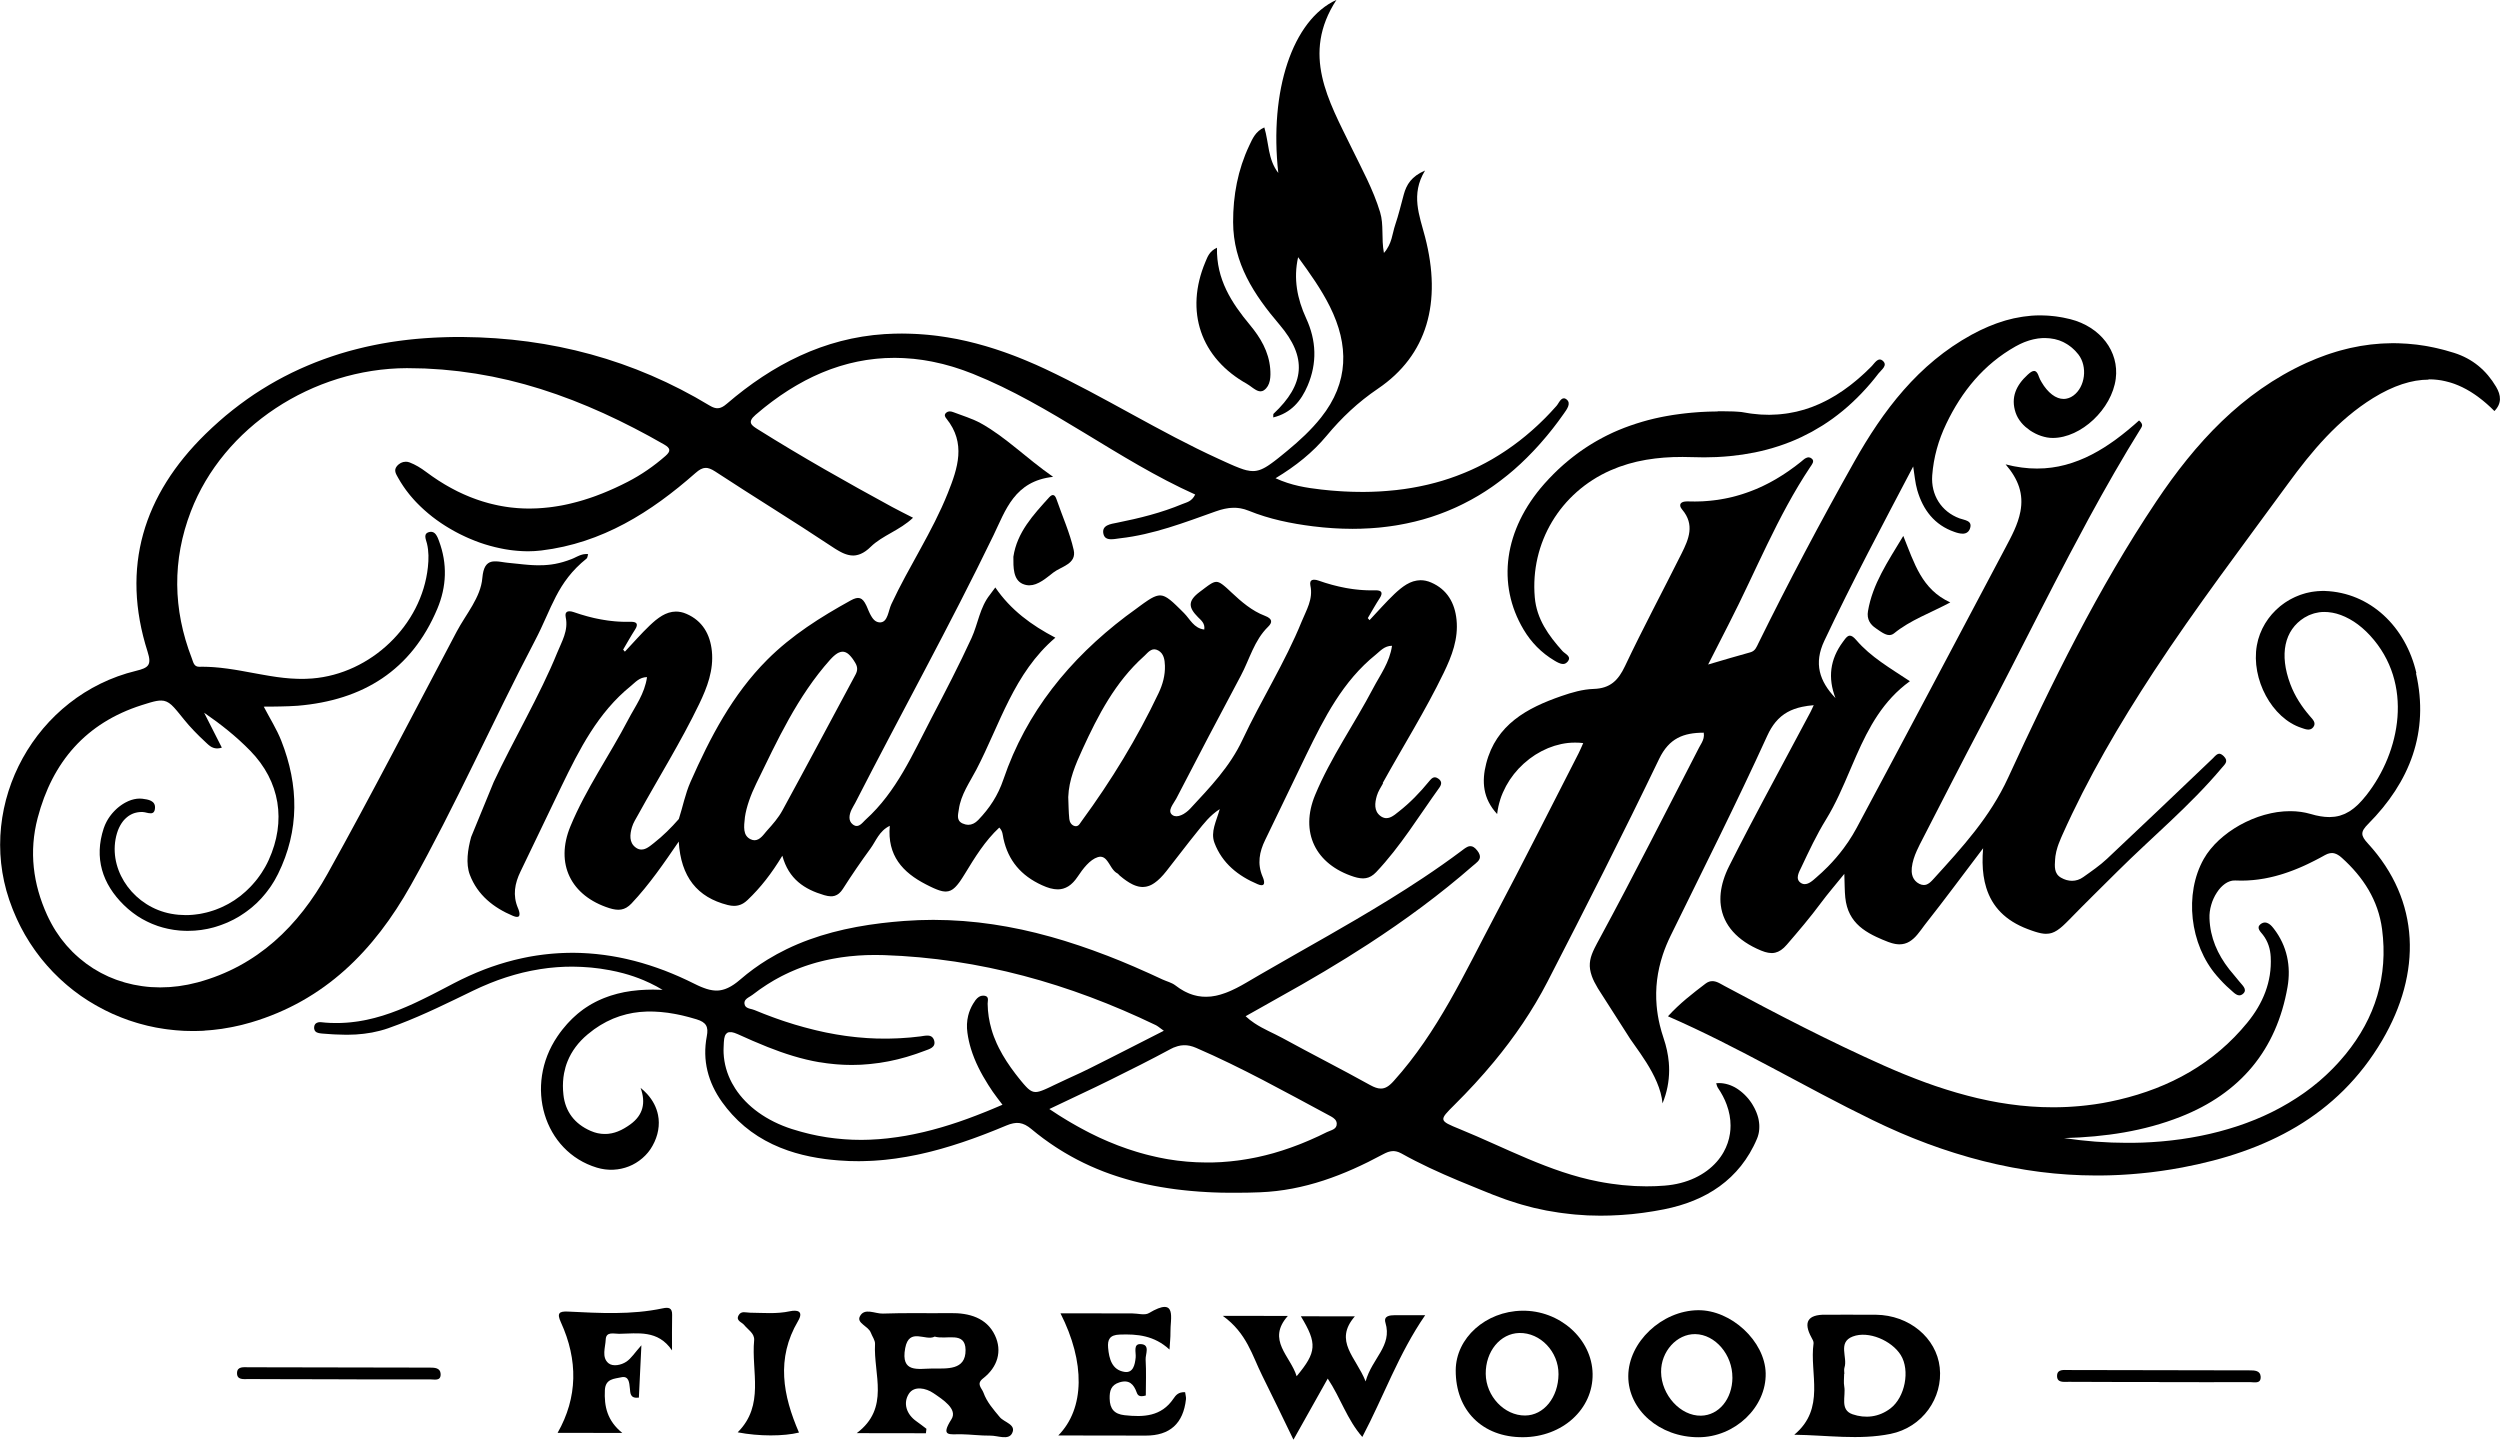 <?xml version="1.0" encoding="UTF-8"?>
<svg id="Layer_2" data-name="Layer 2" xmlns="http://www.w3.org/2000/svg" viewBox="0 0 733.09 422.19">
  <g id="Contours">
    <g>
      <g>
        <path d="M271.49,420.28c-6.43,0-12.86-.02-20.27-.03,9.83-7.37,4.88-17.23,5.37-26.14.06-1.09-.83-2.23-1.25-3.35-.72-1.9-4.19-2.75-3.21-4.72,1.33-2.69,4.47-.76,6.76-.85,6.59-.25,13.19-.05,19.79-.14,5.52-.08,10.62,1.37,13.06,6.49,2.21,4.64.8,9.35-3.45,12.64-2.15,1.66-.38,2.84.1,4.2.99,2.77,2.92,4.92,4.76,7.15,1.31,1.59,5,2.18,3.6,4.81-1.08,2.04-4.16.62-6.33.64-2.88.03-5.76-.36-8.64-.41-3.24-.05-6.11.84-2.79-4.38,1.91-2.99-2.55-5.81-5.26-7.66-2.23-1.52-5.68-2.24-7.23.19-1.73,2.71-.74,5.99,2.26,8.08.99.69,1.93,1.44,2.9,2.17-.05.44-.1.88-.15,1.32ZM274.09,391.94c-2.66,1.44-7.48-2.82-8.65,3.37-1.39,7.4,3.82,6.02,7.93,5.99,4.27-.03,9.84.61,9.77-5.44-.06-5.63-5.64-2.89-9.05-3.92Z"/>
        <path d="M379.3,422.19c-3.44-7.07-6.26-12.99-9.19-18.85-2.91-5.8-4.46-12.39-11.55-17.49,7.37.01,12.88.02,19.08.03-6.31,7.08.79,11.75,2.58,17.68,5.89-7.07,6.09-9.58,1.24-17.58l15.83.02c-6.3,7.28.32,11.91,3.16,19.08,1.87-6.82,7.87-10.36,5.81-17.22-.6-2.01,1.3-2.19,2.8-2.2,2.66-.02,5.33,0,8.86,0-7.79,11.28-12.16,23.79-18.44,35.71-4.5-5.14-6.33-11.39-10.14-17.12-3.28,5.85-6.41,11.43-10.06,17.93Z"/>
        <path d="M526.14,420.72c9.29-7.73,4.42-17.9,5.66-26.81.07-.54-.33-1.19-.62-1.72q-3.67-6.74,4.07-6.67c4.95.03,9.9-.04,14.84.01,9.73.11,17.75,6.76,18.71,15.46.98,8.9-5.04,17.58-14.44,19.48-9.22,1.86-18.61.37-28.21.25ZM540.83,402.87h-.06c0,1.23-.19,2.5.03,3.69.52,2.84-1.38,6.85,2.44,8.16,3.71,1.27,7.7.89,11.12-1.73,4.25-3.25,5.81-11.14,3.01-15.64-2.65-4.25-9.47-7.2-14.07-5.44-4.51,1.72-1.44,6.1-2.44,9.12-.18.56-.03,1.23-.03,1.84Z"/>
        <path d="M498.04,421.45c-11.39,0-20.59-8.02-20.57-17.91.02-9.95,9.82-19.22,20.45-19.34,9.72-.11,19.62,9.09,19.84,18.45.23,9.99-9.03,18.81-19.72,18.8ZM508,403.98c.05-6.72-5.02-12.67-10.88-12.77-5.41-.09-10.1,5.1-10.03,11.11.07,6.76,5.71,12.93,11.71,12.81,5.22-.1,9.16-4.87,9.21-11.15Z"/>
        <path d="M446.57,421.44c-11.86.04-19.77-7.85-19.7-19.64.05-9.43,8.75-17.26,19.41-17.45,11.07-.2,20.56,8.27,20.73,18.51.17,10.34-8.85,18.54-20.44,18.58ZM457.01,402.96c.04-6.58-5.31-12.21-11.49-12.08-5.59.12-9.92,5.4-9.85,11.99.07,6.55,5.46,12.25,11.54,12.21,5.49-.03,9.75-5.31,9.8-12.12Z"/>
        <path d="M347.52,408.24c.11.86.32,1.48.25,2.06q-1.18,10.7-11.83,10.67c-8.34-.02-16.68-.03-25.61-.04,7.78-7.92,7.93-21.44.64-35.82,7.24.01,14.14.02,21.04.03,1.65,0,3.67.64,4.89-.09,8.46-5.03,6.22,1.61,6.32,5.66.03,1.41-.15,2.83-.28,5.03-4.48-4.13-9.43-4.59-14.66-4.39-2.85.11-3.56,1.44-3.34,3.89.29,3.24,1.13,6.44,4.74,7.04,2.6.44,3.12-2.05,3.34-4.22.15-1.48-.82-4.06,1.52-3.92,2.81.16,1.31,2.94,1.4,4.53.21,3.6.06,7.21.05,10.54-1.91.55-2.37-.07-2.67-.89-.87-2.43-2.22-3.86-5.09-2.95-2.44.77-2.89,2.47-2.84,4.76.06,3,1.36,4.53,4.37,4.86,5.56.61,10.78.4,14.33-4.84.7-1.03,1.45-2,3.43-1.91Z"/>
        <path d="M197.04,395.96c-4.12-6.07-10.01-4.92-15.49-4.84-1.49.02-3.83-.77-3.93,1.67-.1,2.32-1.26,5.22.79,6.94,1.28,1.08,3.75.59,5.28-.45,1.43-.97,2.42-2.59,4.39-4.8-.29,6.03-.52,10.71-.74,15.35-2.63.33-2.49-1.36-2.64-2.71-.18-1.69-.27-3.78-2.58-3.24-1.93.45-4.58.36-4.75,3.74-.24,4.87.72,9.01,5.11,12.57l-18.97-.03c5.91-10.39,6.02-21.34.96-32.42-1.23-2.68-.53-3.27,2.11-3.14,9.27.45,18.56,1,27.75-.95,1.67-.35,2.81-.23,2.76,1.92-.07,3.46-.03,6.92-.03,10.38Z"/>
        <path d="M216.32,420c7.98-7.95,3.95-17.85,4.82-26.95.2-2.04-1.8-3.11-2.94-4.53-.68-.85-2.5-1.2-1.61-2.83.76-1.38,2.15-.77,3.34-.76,3.9.04,7.79.42,11.69-.42,2-.43,4.19-.18,2.4,2.86-6.49,11.02-4.44,21.84.27,32.71-4.43,1.1-11.7,1.15-17.97-.07Z"/>
      </g>
      <g>
        <path d="M99.28,404.45c-8.79-.01-17.58-.01-26.38-.06-1.45,0-3.53.36-3.39-1.92.12-1.84,2.01-1.54,3.35-1.54,17.72.02,35.43.05,53.15.1,1.4,0,3.11.04,3.2,1.85.1,2.21-1.87,1.59-3.09,1.6-8.95.04-17.89,0-26.84-.01,0,0,0-.01,0-.02Z"/>
        <path d="M632.98,405.26c-8.79-.01-17.58-.01-26.38-.06-1.45,0-3.53.36-3.39-1.92.12-1.84,2.01-1.54,3.35-1.54,17.72.02,35.43.05,53.15.1,1.4,0,3.11.04,3.2,1.85.1,2.21-1.87,1.59-3.09,1.6-8.95.04-17.89,0-26.84-.01,0,0,0-.01,0-.02Z"/>
      </g>
      <g>
        <path d="M712.07,111.24c.06,0,.13,0,.19,0,.4,0,.8.01,1.19.03.02,0,.04,0,.05,0,.38.02.75.06,1.13.1.13.02.27.04.4.05.26.03.52.07.78.11.16.03.31.06.47.09.24.05.47.09.71.15.16.04.32.08.48.12.23.06.46.12.69.18.16.05.32.09.49.14.23.07.46.15.68.22.16.05.32.11.48.17.24.09.47.18.71.28.15.06.29.11.44.18.28.12.55.24.82.37.11.05.21.09.32.15.38.18.75.38,1.12.58.1.06.21.12.31.18.27.15.54.31.81.47.14.09.29.18.43.27.23.15.46.29.69.45.15.1.31.21.46.31.22.15.44.31.66.47.16.11.31.23.46.35.22.17.44.34.66.51.15.12.3.24.45.36.23.19.45.38.68.57.14.12.29.24.43.37.25.22.49.45.74.67.12.11.24.22.36.33.37.35.73.7,1.09,1.07,2.19-2.25,1.98-4.6.49-7.12-2.87-4.85-6.88-8.21-12.3-9.94-.85-.27-1.7-.52-2.55-.75-.27-.07-.54-.14-.8-.21-.59-.15-1.18-.3-1.76-.43-.3-.07-.61-.13-.91-.2-.57-.12-1.14-.23-1.72-.34-.29-.05-.57-.11-.86-.15-.69-.11-1.38-.21-2.07-.3-.16-.02-.31-.05-.47-.06-.84-.1-1.68-.18-2.52-.24-.24-.02-.47-.03-.71-.04-.61-.04-1.21-.07-1.82-.09-.3,0-.59-.01-.89-.02-.27,0-.55-.02-.82-.02-.19,0-.39.01-.58.02-.65,0-1.3.03-1.94.06-.36.02-.73.03-1.09.05-.72.05-1.44.11-2.16.19-.28.03-.56.05-.84.08-.99.12-1.99.26-2.97.43-.18.03-.36.07-.55.11-.81.15-1.61.3-2.42.48-.34.08-.68.16-1.02.25-.65.16-1.3.32-1.95.5-.37.1-.74.21-1.11.32-.63.19-1.25.38-1.87.59-.36.12-.73.24-1.09.37-.66.23-1.32.48-1.98.74-.31.12-.62.23-.93.36-.96.39-1.93.8-2.89,1.23-19,8.66-32.62,23.56-44.02,40.59-17.13,25.58-30.66,53.19-43.47,81.04-5.36,11.66-13.47,20.43-21.71,29.51-.08.09-.17.19-.26.28-.03.03-.06.07-.09.1-.1.11-.2.22-.3.32,0,0,0,0-.01.01-.09.1-.19.19-.29.28-.02.02-.05.05-.07.07-.1.1-.21.19-.32.27,0,0-.02.01-.03.02-.1.08-.2.15-.31.21-.03.02-.05.03-.08.05-.12.07-.23.13-.35.18-.01,0-.03,0-.04.02-.11.04-.22.08-.34.1-.03,0-.06.01-.09.02-.13.02-.26.04-.4.04-.02,0-.03,0-.05,0-.19,0-.39-.03-.6-.08,0,0-.02,0-.03,0-.22-.06-.44-.14-.68-.26,0,0,0,0,0,0-.49-.25-.88-.55-1.19-.9-.16-.17-.29-.35-.41-.54-.24-.38-.4-.8-.5-1.23-.15-.65-.17-1.35-.1-2.06.19-1.74.75-3.38,1.46-4.97.28-.64.59-1.26.9-1.89.16-.31.32-.62.48-.93,2.97-5.75,5.92-11.52,8.88-17.28,1.48-2.88,2.97-5.76,4.46-8.63,1.49-2.87,2.99-5.74,4.5-8.6,5.75-10.88,11.3-21.87,16.91-32.83,2.8-5.48,5.62-10.95,8.49-16.4,1.91-3.63,3.84-7.25,5.8-10.86,4.9-9.01,9.99-17.92,15.42-26.65.32-.52.47-1.15-.66-2.11-.48.44-.97.86-1.46,1.29-.1.09-.21.18-.32.27-.48.42-.97.82-1.46,1.23-.08.07-.16.13-.24.2-.45.37-.91.73-1.36,1.09-.08.06-.16.12-.24.19-.5.39-1,.76-1.5,1.14-.1.08-.21.15-.31.23-1.04.75-2.09,1.47-3.15,2.15-.11.07-.21.14-.32.2-.52.33-1.05.65-1.58.95-.08.05-.17.09-.25.14-.5.28-1,.56-1.5.82-.08.04-.15.08-.23.12-.54.28-1.09.54-1.64.8-.11.05-.23.1-.35.16-.57.25-1.14.5-1.71.72-.01,0-.02,0-.03.01-.57.22-1.14.42-1.71.62-.12.04-.24.08-.35.12-.57.19-1.15.36-1.74.52-.1.03-.2.05-.3.08-.54.14-1.09.27-1.64.38-.09.02-.17.04-.26.06-.6.12-1.21.22-1.82.3-.13.02-.27.04-.4.05-.62.08-1.25.15-1.89.19-.03,0-.06,0-.1,0-.61.04-1.23.06-1.86.06-.14,0-.27,0-.41,0-.63,0-1.27-.02-1.92-.06-.12,0-.24-.02-.36-.03-.59-.04-1.19-.1-1.8-.18-.11-.01-.21-.02-.32-.04-.67-.09-1.34-.2-2.02-.33-.15-.03-.31-.06-.46-.09-.7-.14-1.41-.3-2.12-.49,3.8,4.43,5.31,8.73,4.34,13.83-.74,3.87-2.61,7.25-4.4,10.64-14.5,27.39-28.99,54.79-43.61,82.11-.38.7-.77,1.39-1.18,2.07-.82,1.36-1.7,2.67-2.64,3.93-1.41,1.9-2.96,3.69-4.63,5.39-1.11,1.13-2.28,2.21-3.49,3.25-.09.08-.18.16-.27.23-.04.03-.08.07-.11.1-.12.1-.24.21-.36.31,0,0,0,0,0,0-.11.09-.23.18-.34.27-.03.02-.06.05-.09.07-.12.09-.25.18-.37.26,0,0-.01,0-.02.01-.12.08-.24.15-.36.22-.03.02-.06.03-.1.05-.13.07-.26.13-.39.18,0,0-.01,0-.02,0-.12.05-.25.08-.37.11-.03,0-.07.01-.1.02-.13.03-.26.04-.4.04-.05,0-.1,0-.16-.01-.05,0-.09,0-.14-.01-.06,0-.11-.03-.17-.04-.04-.01-.08-.02-.13-.03-.06-.02-.13-.05-.19-.08-.04-.02-.07-.03-.11-.04-.1-.05-.2-.11-.3-.18-1.69-1.19-.42-3.23.22-4.59,1.12-2.37,2.23-4.74,3.41-7.08s2.43-4.64,3.8-6.87c2.85-4.62,5-9.67,7.15-14.71.2-.46.39-.92.59-1.37.39-.92.79-1.83,1.19-2.74,3.62-8.19,7.8-16.06,15.68-21.75-5.79-3.85-11.47-7.09-15.72-12.06-.18-.21-.34-.38-.5-.53-.03-.03-.07-.07-.1-.1-.15-.14-.29-.26-.43-.35-.02-.02-.04-.03-.07-.04-.12-.08-.24-.14-.35-.18-.02,0-.04-.02-.06-.03-.12-.04-.23-.06-.34-.06-.01,0-.02,0-.03,0-.02,0-.04,0-.06,0-.06,0-.11.01-.16.02-.03,0-.06.01-.09.02-.06.02-.11.04-.16.07-.03.01-.05.02-.08.04-.07.04-.15.09-.22.15,0,0,0,0-.01,0-.08.06-.15.13-.23.21-.02.02-.05.05-.07.08-.05.06-.1.11-.16.17-.03.03-.06.07-.09.11-.05.06-.1.12-.15.19-.03.04-.06.08-.09.12-.05.07-.11.14-.16.22-.03.04-.06.08-.09.12-.07.1-.15.2-.23.31-3.76,5.08-4.46,10.52-2.17,16.47-4.73-4.97-6.4-10.17-3.28-16.78,8.15-17.26,17.12-34.08,26.07-51.14.4,2.46.56,4.77,1.19,6.94,1.68,5.79,5.04,10.23,10.93,12.26.16.06.33.11.51.17.02,0,.04.01.06.02.17.05.34.1.52.14.03,0,.06.01.08.02.17.04.35.07.52.1.03,0,.06,0,.09.01.17.02.35.04.52.04.01,0,.03,0,.04,0,.03,0,.06,0,.09,0,.06,0,.12,0,.18,0,.05,0,.1,0,.15-.02.06,0,.12-.02.17-.03.05,0,.09-.02.14-.03.06-.01.11-.03.17-.05.04-.02.09-.03.13-.05.05-.02.11-.05.16-.08.04-.02.08-.04.12-.07.05-.03.1-.07.15-.11.04-.03.07-.05.11-.09.05-.04.09-.09.14-.14.03-.03.06-.06.09-.1.05-.06.09-.13.13-.2.02-.03.05-.07.07-.1.06-.11.12-.23.17-.36.9-2.45-1.58-2.5-3.05-3.05-5.35-1.98-8.42-6.89-8-12.6.4-5.31,1.81-10.31,4.1-15.1,4.57-9.57,11.03-17.48,20.36-22.74.41-.23.82-.44,1.23-.64.13-.06.26-.12.39-.18.28-.13.56-.25.84-.37.15-.06.3-.12.45-.17.27-.1.54-.19.8-.28.15-.05.29-.1.44-.14.29-.09.58-.16.87-.23.11-.03.23-.06.34-.08.4-.09.8-.16,1.19-.22.07-.01.15-.01.22-.02.32-.04.64-.07.95-.09.13,0,.26-.01.4-.01.23,0,.46,0,.69,0,.3,0,.59.02.88.05.15.01.31.02.46.04.36.04.71.1,1.05.17.08.02.17.03.25.04.42.1.84.22,1.25.35.12.04.23.09.34.13.29.11.58.22.86.36.14.07.28.14.42.22.24.13.48.26.72.41.14.09.28.18.42.27.23.15.45.32.67.49.13.1.26.2.39.31.23.19.45.4.67.62.1.1.21.2.31.3.31.33.61.67.9,1.04,2.75,3.56,2.02,9.53-1.48,12.07-.21.15-.42.28-.64.4-.07.04-.14.07-.21.1-.15.07-.3.14-.45.19-.08.03-.16.06-.24.08-.14.04-.29.08-.44.11-.08.02-.16.03-.24.05-.16.02-.32.03-.48.04-.07,0-.13,0-.2,0-.25,0-.5-.03-.75-.07-.06-.01-.12-.03-.18-.04-.2-.04-.4-.1-.6-.17-.07-.02-.14-.05-.21-.08-.25-.1-.5-.21-.75-.35-.01,0-.02-.01-.03-.02-.24-.14-.48-.29-.71-.47-.07-.05-.14-.11-.21-.16-.2-.15-.39-.32-.58-.5-.05-.05-.1-.09-.16-.14-.24-.23-.47-.48-.7-.75-.05-.06-.1-.13-.16-.19-.18-.22-.36-.46-.54-.7-.06-.09-.12-.17-.19-.26-.22-.32-.44-.65-.64-1.01-.31-.53-.62-1.08-.81-1.66-.05-.15-.1-.28-.15-.41,0-.02-.01-.03-.02-.04-.04-.11-.09-.21-.14-.3-.01-.03-.03-.05-.04-.07-.04-.07-.08-.15-.12-.21-.01-.02-.03-.04-.05-.06-.04-.06-.08-.12-.12-.16-.02-.03-.05-.04-.07-.07-.04-.04-.07-.07-.11-.1-.02-.02-.05-.03-.07-.05-.04-.02-.07-.05-.11-.07-.03-.01-.06-.02-.09-.03-.04-.01-.07-.03-.11-.04-.03,0-.06,0-.09-.01-.04,0-.07-.01-.11-.01,0,0,0,0,0,0,0,0,0,0,0,0-.13,0-.27.03-.41.08,0,0,0,0,0,0-.14.05-.29.13-.45.22,0,0,0,0,0,0-.16.1-.32.21-.48.35,0,0,0,0,0,0-.17.13-.34.29-.52.45-3.36,3.07-5.05,6.64-3.53,11.16.08.25.18.5.3.75.02.04.04.08.06.12.1.2.2.41.31.61.1.17.21.33.32.5.05.07.08.14.13.21.12.16.24.32.37.48.05.06.1.13.15.2.12.15.25.28.38.43.07.07.13.15.2.22.19.2.4.39.61.58.01,0,.02.02.03.03.39.34.8.66,1.23.96.06.04.12.09.18.13.24.16.48.31.73.45.01,0,.02.02.04.02.22.13.45.25.68.37.04.02.07.04.11.06.22.11.44.2.66.3.05.02.11.05.16.07.22.09.45.17.67.25.05.02.11.04.16.06.17.06.34.1.51.15.11.03.23.07.34.1.17.04.33.07.5.11.12.02.24.06.35.08.18.03.37.05.55.07.1.01.2.03.3.04.16.01.31.01.46.02.13,0,.25.02.38.02h0c8.32,0,17.32-8.46,18.48-17.37,1.03-7.95-4.45-15.2-13.32-17.46-.7-.18-1.39-.33-2.08-.46-.23-.04-.45-.08-.68-.12-.47-.08-.93-.16-1.4-.22-.26-.03-.52-.06-.78-.09-.43-.05-.85-.09-1.28-.12-.27-.02-.54-.04-.81-.05-.42-.02-.84-.03-1.25-.04-.16,0-.32-.01-.48-.01-.09,0-.17,0-.26,0-.78,0-1.56.03-2.33.09-.07,0-.13.01-.2.02-.71.06-1.42.14-2.13.24-.22.03-.43.06-.64.1-.65.1-1.3.22-1.95.36-.12.03-.24.05-.36.07-.75.17-1.5.36-2.24.57-.2.06-.39.12-.59.18-.59.18-1.19.37-1.77.58-.18.06-.37.12-.55.19-.73.27-1.46.55-2.19.86-.14.06-.29.13-.43.19-.6.26-1.21.54-1.81.82-.2.1-.4.19-.6.29-.72.36-1.44.73-2.16,1.12-15.62,8.57-25.94,22.2-34.43,37.3-9.83,17.47-19.22,35.19-28.08,53.18-.54,1.09-.9,2.24-2.35,2.64-3.91,1.06-7.79,2.24-12.38,3.58,2.34-4.59,4.22-8.3,6.11-11.99,7.87-15.34,14.19-31.47,23.81-45.9.49-.74,1.37-1.71.5-2.46-.14-.12-.29-.21-.43-.28-.02,0-.03-.02-.05-.02-.13-.06-.26-.09-.39-.1-.02,0-.04,0-.06,0-.02,0-.04,0-.06,0-.11,0-.22.02-.32.04-.02,0-.04.01-.06.02-.11.03-.21.07-.32.12-.04.02-.07.03-.11.05-.1.05-.19.11-.29.17-.02.01-.04.03-.06.04-.12.08-.23.17-.34.26-.03.03-.06.05-.09.08-.09.08-.19.16-.28.23-.11.1-.22.19-.33.28-.59.48-1.19.94-1.79,1.39-.2.15-.4.29-.6.43-.41.3-.81.59-1.22.88-.24.17-.49.32-.73.49-.37.25-.74.5-1.12.74-.26.17-.53.33-.79.49-.36.22-.72.44-1.08.66-.28.16-.56.31-.83.47-.36.2-.71.4-1.07.59-.29.15-.58.29-.86.44-.36.18-.71.36-1.07.53-.3.14-.59.27-.89.41-.36.16-.71.32-1.07.47-.3.13-.61.25-.92.37-.36.14-.72.29-1.09.42-.31.11-.62.22-.93.33-.37.13-.73.25-1.1.37-.32.1-.63.2-.95.29-.37.11-.74.21-1.12.32-.32.09-.64.17-.96.25-.38.09-.76.18-1.14.26-.32.07-.65.14-.98.2-.39.08-.77.14-1.16.21-.33.06-.66.11-.99.16-.39.06-.79.11-1.19.15-.33.04-.66.08-.99.11-.41.04-.81.07-1.22.1-.33.02-.66.05-.99.07-.42.02-.84.03-1.27.04-.33,0-.66.02-.99.02-.71,0-1.42,0-2.14-.03-.08,0-.15,0-.23,0-.09,0-.17.01-.26.02-.1,0-.21,0-.3.02-.11.01-.21.04-.31.06-.08.02-.17.04-.24.06-.09.03-.16.07-.24.11-.06.03-.13.06-.18.1-.07.05-.11.1-.16.15-.04.04-.09.08-.12.13-.04.06-.06.13-.08.2-.02.05-.04.1-.05.15-.01.08,0,.16.01.24,0,.06,0,.11.01.17.02.1.08.2.12.31.03.05.04.11.07.16.09.17.21.34.37.52,3.75,4.44,1.92,8.68-.18,12.88-5.51,11.03-11.33,21.9-16.6,33.04-1.99,4.2-4.35,6.52-9.18,6.67-3.18.1-6.42,1.03-9.46,2.09-10.08,3.49-19.12,8.35-22.05,19.78-1.34,5.23-1.01,10.26,3.21,14.82.07-.68.19-1.36.33-2.03.01-.06.02-.11.03-.17.14-.64.31-1.26.5-1.88.03-.08.05-.16.07-.25.19-.6.41-1.19.66-1.76.04-.09.08-.18.12-.27.25-.57.52-1.13.81-1.67.05-.09.1-.18.14-.27.3-.54.62-1.08.96-1.6.05-.08.1-.15.15-.23.35-.53.72-1.04,1.11-1.53.04-.06.09-.11.13-.16.41-.51.84-1.01,1.28-1.49.02-.02.04-.04.06-.06.45-.48.93-.95,1.42-1.39.03-.02.05-.05.08-.07.48-.43.98-.84,1.49-1.24.06-.05.12-.09.17-.14.5-.38,1.01-.73,1.53-1.07.08-.05.16-.1.23-.15.52-.32,1.04-.63,1.58-.91.09-.05.18-.09.26-.14.54-.28,1.09-.53,1.64-.77.09-.04.18-.07.26-.11.56-.23,1.14-.44,1.71-.62.08-.02.15-.04.23-.07.6-.18,1.2-.34,1.81-.47.05,0,.09-.02.14-.03.63-.13,1.26-.23,1.9-.3.01,0,.02,0,.04,0,.63-.07,1.27-.1,1.91-.1.07,0,.14,0,.21,0,.25,0,.51.01.76.02.13,0,.26,0,.38.01.38.02.76.06,1.14.11-.45,1-.85,2-1.34,2.96-8.16,15.91-16.17,31.89-24.54,47.69-8.87,16.74-16.76,34.09-29.66,48.41-.16.18-.32.35-.48.51-.05.05-.1.1-.15.15-.1.1-.21.2-.31.29-.06.05-.11.1-.17.15-.09.08-.19.16-.28.23-.06.04-.12.09-.17.13-.09.07-.18.13-.27.18-.06.04-.11.07-.17.1-.09.05-.19.1-.28.15-.05.02-.1.05-.15.07-.12.05-.23.09-.35.13-.03,0-.06.02-.09.03-.14.04-.29.07-.44.09-.04,0-.08,0-.12.01-.11.01-.21.02-.32.02-.04,0-.08,0-.12,0-.2,0-.41-.02-.62-.06-.01,0-.02,0-.04,0-.22-.04-.44-.1-.67-.18-.04-.01-.09-.03-.13-.04-.23-.08-.46-.17-.7-.28-.05-.02-.09-.04-.14-.07-.25-.12-.51-.25-.79-.4-4.25-2.36-8.54-4.64-12.84-6.91s-8.6-4.54-12.86-6.87c-2.66-1.45-5.54-2.58-8.21-4.36-.89-.59-1.76-1.26-2.59-2.04,1.43-.81,2.84-1.6,4.24-2.38,4.18-2.34,8.21-4.6,12.22-6.89,2.22-1.27,4.42-2.56,6.61-3.86,4.38-2.61,8.72-5.29,12.99-8.07,10.67-6.95,20.93-14.48,30.57-22.9.24-.21.5-.41.75-.62.51-.42.99-.86,1.21-1.4.07-.18.12-.37.12-.58,0-.21-.02-.43-.1-.67-.11-.36-.33-.76-.68-1.2-.17-.22-.33-.39-.49-.55-.03-.03-.05-.06-.08-.08-.15-.14-.3-.26-.45-.35-.03-.02-.06-.03-.08-.05-.15-.09-.29-.16-.43-.2-.01,0-.02,0-.03,0-.14-.04-.27-.06-.41-.06-.01,0-.03,0-.04,0,0,0-.02,0-.03,0-.08,0-.15,0-.23.02-.02,0-.04,0-.07,0-.1.02-.2.04-.29.08-.03,0-.05.02-.08.03-.07.03-.14.05-.21.09-.04.02-.07.04-.11.06-.06.03-.12.06-.18.1-.04.02-.08.05-.12.07-.06.04-.12.07-.18.11-.04.03-.08.05-.12.08-.06.04-.12.09-.19.13-.04.03-.08.06-.12.09-.07.05-.15.11-.23.17-.03.02-.05.04-.08.06-.1.07-.2.15-.3.23-3.72,2.79-7.52,5.45-11.37,8.01-6.42,4.28-13.01,8.29-19.66,12.2-2.66,1.56-5.33,3.1-8.01,4.64-6.69,3.83-13.42,7.61-20.1,11.49-1.33.77-2.67,1.55-4,2.34-.49.29-.97.56-1.44.82-.15.08-.3.16-.45.24-.33.18-.65.35-.98.52-.18.09-.36.18-.54.26-.3.14-.59.29-.88.42-.19.09-.38.17-.56.25-.29.12-.57.24-.85.35-.19.07-.37.15-.56.21-.29.11-.58.2-.87.29-.18.06-.36.12-.53.17-.32.09-.63.17-.94.24-.15.03-.3.07-.44.1-.46.09-.92.17-1.38.22-.03,0-.06,0-.09,0-.43.04-.86.07-1.28.07-.37,0-.74,0-1.1-.04-.03,0-.05,0-.08,0-.4-.03-.8-.09-1.2-.16-.13-.02-.25-.06-.38-.08-.28-.06-.55-.12-.83-.2-.15-.04-.3-.09-.46-.14-.26-.08-.51-.17-.77-.27-.16-.06-.32-.13-.48-.2-.26-.11-.52-.23-.77-.36-.16-.08-.31-.16-.47-.24-.28-.15-.56-.32-.84-.5-.14-.08-.27-.16-.41-.25-.42-.27-.84-.57-1.26-.9-1.07-.82-2.51-1.15-3.77-1.73-1.24-.58-2.47-1.15-3.71-1.71-.16-.07-.31-.14-.47-.21-1.18-.53-2.37-1.05-3.55-1.57-.2-.09-.41-.18-.61-.27-1.18-.51-2.36-1-3.54-1.49-.19-.08-.38-.16-.58-.24-1.21-.5-2.43-.98-3.65-1.45-.11-.04-.23-.09-.35-.13-1.25-.48-2.5-.95-3.75-1.4-.05-.02-.1-.04-.15-.06-1.25-.45-2.51-.89-3.76-1.31-.17-.06-.34-.12-.51-.17-1.21-.41-2.43-.8-3.65-1.18-.2-.06-.4-.12-.6-.19-1.22-.37-2.45-.74-3.68-1.08-.17-.05-.35-.1-.52-.14-1.27-.35-2.55-.69-3.83-1.01-.06-.02-.12-.03-.19-.05-1.29-.32-2.58-.62-3.87-.9-.1-.02-.21-.05-.31-.07-1.27-.27-2.55-.53-3.83-.76-.19-.04-.38-.07-.58-.11-1.25-.23-2.5-.43-3.76-.62-.21-.03-.42-.06-.62-.09-1.27-.19-2.54-.35-3.82-.5-.16-.02-.33-.03-.49-.05-1.34-.15-2.69-.28-4.04-.38,0,0,0,0-.01,0-1.35-.1-2.7-.18-4.06-.23-.16,0-.32-.02-.49-.02-1.3-.05-2.6-.07-3.9-.08-.13,0-.25,0-.38,0-.11,0-.21,0-.32,0-1.23,0-2.47.03-3.71.07-.22,0-.44.02-.66.03-1.3.05-2.6.12-3.91.22,0,0,0,0,0,0-2.21.17-4.4.38-6.57.64-9.78,1.19-19.16,3.44-27.78,7.62-1.91.93-3.79,1.95-5.63,3.08-2.75,1.69-5.41,3.62-7.96,5.82-.32.28-.63.53-.94.77-.1.08-.19.14-.29.22-.2.15-.41.31-.61.44-.12.08-.23.15-.34.22-.18.11-.36.23-.53.33-.12.07-.24.13-.35.19-.16.09-.33.18-.49.25-.12.06-.24.11-.36.16-.16.07-.31.13-.47.19-.12.04-.24.08-.36.12-.15.05-.3.09-.46.13-.12.03-.24.05-.36.08-.15.03-.3.06-.45.08-.12.02-.24.03-.36.04-.15.01-.3.02-.45.02-.13,0-.25,0-.38,0-.11,0-.23,0-.34-.02-.14,0-.28-.02-.42-.04-.11-.01-.23-.03-.34-.05-.14-.02-.29-.05-.43-.08-.11-.02-.23-.05-.35-.07-.15-.03-.3-.08-.44-.12-.12-.03-.23-.06-.35-.1-.16-.05-.31-.1-.47-.16-.11-.04-.23-.08-.34-.12-.17-.06-.34-.13-.52-.2-.11-.04-.22-.09-.33-.13-.19-.08-.39-.17-.59-.26-.1-.04-.19-.08-.29-.13-.3-.14-.6-.29-.91-.44-.74-.37-1.48-.73-2.22-1.08-.23-.11-.46-.21-.69-.32-.51-.24-1.02-.47-1.53-.7-.27-.12-.54-.23-.81-.35-.47-.2-.94-.41-1.41-.6-.29-.12-.58-.23-.87-.35-.45-.18-.9-.36-1.35-.54-.3-.12-.6-.22-.91-.33-.44-.16-.88-.33-1.32-.48-.3-.11-.61-.21-.91-.31-.44-.15-.88-.3-1.32-.44-.31-.1-.61-.19-.92-.28-.43-.13-.87-.27-1.3-.4-.31-.09-.63-.17-.94-.26-.43-.12-.86-.24-1.29-.35-.32-.08-.63-.16-.95-.23-.43-.1-.85-.21-1.28-.31-.32-.07-.64-.14-.96-.21-.42-.09-.84-.18-1.26-.26-.33-.06-.65-.12-.98-.18-.42-.08-.83-.15-1.25-.22-.33-.05-.66-.1-1-.15-.41-.06-.82-.12-1.23-.18-.34-.05-.68-.08-1.02-.12-.4-.05-.81-.1-1.21-.14-.34-.04-.69-.06-1.03-.09-.4-.03-.8-.07-1.2-.1-.35-.02-.7-.04-1.04-.06-.39-.02-.79-.04-1.18-.06-.35-.01-.71-.02-1.06-.03-.39,0-.78-.02-1.17-.02-.13,0-.26,0-.39,0-.24,0-.49,0-.73.01-.35,0-.7,0-1.04.02-.38,0-.77.03-1.15.04-.34.01-.68.03-1.03.05-.39.02-.78.05-1.17.08-.34.03-.67.05-1.01.08-.4.04-.79.08-1.19.12-.33.04-.66.07-.99.11-.4.05-.81.11-1.21.16-.32.05-.65.09-.98.14-.41.06-.82.13-1.23.2-.32.06-.64.11-.96.17-.41.08-.83.16-1.24.25-.31.06-.63.13-.94.2-.42.09-.84.19-1.26.29-.31.07-.62.14-.93.22-.42.11-.84.22-1.27.34-.31.08-.62.16-.93.25-.42.12-.85.25-1.27.38-.31.09-.61.18-.92.28-.43.14-.86.29-1.29.43-.3.1-.6.2-.9.3-.44.15-.88.32-1.32.48-.29.11-.58.21-.88.33-.45.17-.9.36-1.34.54-.28.12-.57.23-.85.34-.47.2-.93.4-1.4.61-.27.12-.53.23-.8.35-.51.23-1.02.48-1.53.72-.22.11-.45.21-.67.31-.73.36-1.46.73-2.2,1.11-.92.48-1.84.96-2.77,1.45-.5.26-1,.52-1.5.78-.29.15-.58.3-.87.45-.44.23-.89.46-1.33.68-.31.16-.61.31-.92.46-.43.21-.86.43-1.29.64-.32.15-.63.31-.95.46-.42.2-.85.41-1.27.61-.32.15-.64.3-.96.45-.43.2-.86.39-1.3.58-.31.14-.63.28-.94.41-.46.2-.91.38-1.37.57-.29.12-.59.24-.88.36-.53.21-1.07.41-1.6.6-.22.08-.45.17-.67.25-.76.27-1.52.52-2.28.76-.18.06-.37.11-.56.16-.59.18-1.17.35-1.76.5-.29.08-.57.14-.86.21-.5.12-.99.24-1.5.35-.32.07-.64.13-.96.19-.48.09-.95.18-1.43.25-.34.05-.67.1-1.01.14-.47.06-.95.12-1.43.17-.35.03-.69.06-1.04.09-.48.04-.97.06-1.46.08-.35.01-.69.03-1.04.03-.55,0-1.1,0-1.66-.02-.27,0-.53,0-.8-.02-.83-.04-1.67-.1-2.51-.2-.12-.01-.24-.02-.36-.02,0,0,0,0,0,0-.11,0-.22,0-.33.02-.03,0-.06.01-.09.02-.08.01-.15.03-.22.05-.04.01-.07.02-.11.04-.06.02-.12.04-.18.07-.04.02-.07.04-.11.06-.05.03-.11.07-.16.1-.03.03-.06.05-.09.08-.05.04-.09.09-.13.14-.03.03-.05.06-.07.1-.04.06-.07.13-.1.2-.02.03-.03.07-.05.1-.04.11-.07.23-.08.37-.03.23-.02.43,0,.6.05.35.19.61.39.8.5.48,1.37.54,2.09.61.99.09,1.98.16,2.97.21.28.02.56.03.84.04.79.04,1.58.06,2.37.07.18,0,.36.01.54.01.11,0,.22,0,.33,0,.16,0,.32,0,.48,0,.63,0,1.26-.03,1.9-.06.1,0,.2,0,.31-.01.7-.04,1.4-.11,2.1-.19.16-.02.33-.04.49-.06.66-.08,1.32-.18,1.98-.3.06-.01.12-.02.18-.03.7-.13,1.4-.29,2.1-.47.17-.04.34-.09.5-.13.71-.19,1.42-.4,2.12-.65,1.08-.38,2.15-.77,3.21-1.18,7.45-2.85,14.58-6.39,21.74-9.86.71-.35,1.43-.68,2.15-1,.21-.09.41-.18.62-.27.55-.24,1.1-.48,1.66-.7.19-.08.38-.16.57-.24.72-.29,1.44-.57,2.16-.83.12-.04.24-.09.37-.13.61-.22,1.22-.43,1.83-.63.22-.07.44-.14.66-.21.58-.19,1.17-.36,1.75-.53.16-.05.32-.1.48-.14.73-.2,1.46-.4,2.19-.58.18-.04.36-.08.53-.12.57-.14,1.15-.26,1.73-.38.22-.05.44-.09.66-.13.66-.13,1.31-.25,1.97-.35.09-.01.18-.03.27-.05.74-.12,1.49-.22,2.23-.31.21-.02.42-.05.63-.07.57-.06,1.15-.12,1.72-.16.21-.02.43-.04.64-.05.75-.05,1.51-.09,2.27-.12.07,0,.14,0,.2,0,.66-.02,1.32-.02,1.98-.02.51,0,1.03.02,1.54.04.38.01.75.02,1.13.04.54.03,1.08.07,1.62.11.35.03.71.05,1.06.08.6.06,1.21.14,1.81.21.3.04.59.07.89.11.9.13,1.81.28,2.72.45.68.13,1.36.27,2.03.42.67.15,1.34.32,2.01.5,2,.54,3.96,1.21,5.87,2.01.64.27,1.27.55,1.89.85,1.25.6,2.48,1.25,3.68,1.98,0,0,0,0-.01,0-.91-.05-1.8-.07-2.68-.07-.09,0-.18,0-.26,0-.34,0-.68.01-1.01.02-.3,0-.6,0-.89.02-.48.02-.95.05-1.42.08-.25.02-.5.03-.75.05-.62.05-1.23.12-1.84.2-.1.01-.19.02-.29.03-.7.1-1.4.21-2.08.34-.19.04-.38.09-.57.13-.49.1-.97.21-1.45.33-.25.06-.49.14-.73.21-.41.12-.83.23-1.23.36-.26.08-.52.18-.78.27-.38.13-.76.27-1.14.42-.26.11-.53.22-.79.33-.36.16-.72.31-1.07.48-.26.13-.52.26-.78.39-.34.18-.68.36-1.02.55-.26.15-.51.3-.76.45-.33.2-.65.41-.98.63-.25.17-.49.34-.74.51-.32.23-.63.47-.94.72-.24.18-.47.37-.7.56-.31.26-.62.54-.92.82-.22.2-.44.4-.66.61-.31.3-.61.62-.92.94-.2.21-.4.41-.59.63-.33.37-.65.76-.97,1.15-.16.19-.32.38-.48.58-.47.6-.93,1.22-1.37,1.88-9.85,14.47-4.02,33.81,11.54,38.51.37.11.74.21,1.12.29.12.03.24.04.37.07.25.05.51.09.76.13.14.02.29.03.43.05.23.02.47.04.7.06.15,0,.3.01.44.02.1,0,.2.01.3.01.15,0,.29,0,.44-.01.11,0,.23,0,.34-.01.34-.02.68-.05,1.01-.09.02,0,.04,0,.06,0,.36-.05.71-.11,1.06-.18.1-.02.21-.05.31-.07.25-.06.5-.12.74-.19.11-.03.23-.07.34-.1.25-.08.5-.17.75-.26.09-.03.18-.06.27-.1.33-.13.65-.28.97-.43.05-.03.1-.05.15-.08.27-.13.53-.28.78-.43.1-.06.19-.12.29-.18.21-.13.42-.27.63-.42.09-.07.19-.13.28-.2.23-.17.46-.35.68-.54.05-.04.11-.08.16-.13.27-.23.53-.48.78-.73.06-.07.13-.14.19-.2.18-.19.36-.39.54-.6.08-.09.15-.19.23-.28.16-.2.31-.41.46-.62.06-.09.13-.18.19-.27.2-.3.4-.61.57-.94.21-.37.4-.75.57-1.12.34-.75.62-1.51.82-2.27.1-.38.19-.76.25-1.14.13-.76.2-1.51.19-2.26,0-.75-.08-1.49-.23-2.22-.44-2.2-1.5-4.29-3.2-6.16-.57-.62-1.2-1.22-1.91-1.79,1.57,4.38.76,7.95-2.97,10.68-.27.2-.54.38-.81.56-.08.05-.16.1-.24.15-.2.13-.4.26-.61.38-.08.05-.16.1-.24.14-.27.15-.55.3-.82.44,0,0,0,0,0,0-.28.14-.56.26-.84.37-.08.03-.17.06-.25.1-.21.08-.42.15-.63.22-.09.03-.17.06-.26.08-.28.08-.56.16-.84.21,0,0-.02,0-.03,0-.29.06-.58.1-.88.14-.09,0-.17.02-.26.02-.22.02-.44.03-.66.03-.09,0-.18,0-.27,0-.29,0-.59-.02-.89-.05,0,0-.02,0-.03,0-.31-.03-.62-.09-.93-.15-.09-.02-.18-.04-.28-.06-.23-.05-.47-.12-.7-.19-.09-.03-.19-.06-.28-.09-.32-.11-.64-.23-.96-.37,0,0,0,0,0,0-2.32-1.02-4.17-2.42-5.51-4.19-.67-.89-1.21-1.86-1.62-2.93s-.69-2.22-.82-3.46c-.1-.89-.15-1.76-.15-2.61,0-.43.01-.85.04-1.27.05-.84.15-1.65.3-2.45.23-1.2.56-2.36,1.01-3.47,1.19-2.97,3.17-5.63,5.91-7.92.55-.46,1.1-.88,1.65-1.29.1-.07.2-.15.29-.22.53-.38,1.07-.74,1.61-1.07.11-.07.21-.13.32-.19.56-.33,1.11-.65,1.67-.94.03-.02.06-.03.09-.04.55-.28,1.1-.53,1.65-.77.1-.04.2-.09.3-.13.55-.23,1.11-.43,1.67-.62.11-.04.23-.07.34-.11.57-.18,1.14-.35,1.72-.49.05-.01.11-.02.16-.04.55-.13,1.11-.25,1.67-.35.09-.02.19-.04.28-.05.57-.1,1.15-.17,1.73-.23.12-.01.24-.02.36-.03.59-.05,1.18-.09,1.77-.11.07,0,.14,0,.21,0,.5-.01,1-.01,1.51,0,.22,0,.44,0,.66.02.45.02.91.04,1.37.08.18.01.35.02.52.04.63.06,1.26.13,1.9.21.11.02.22.04.33.05.53.08,1.06.16,1.59.26.21.04.43.08.65.12.44.09.87.18,1.31.27.23.05.46.1.69.16.45.11.9.22,1.35.34.2.05.4.1.6.16.65.18,1.3.36,1.95.56.72.22,1.29.46,1.75.75.92.58,1.35,1.33,1.42,2.39.02.26.01.55-.02.85-.03.31-.07.63-.14.98-1.35,7.05.36,13.54,4.49,19.31.93,1.29,1.9,2.5,2.93,3.62,4.6,5.06,10.16,8.43,16.39,10.58,1.38.48,2.8.89,4.25,1.25,1.45.36,2.92.66,4.43.91.75.13,1.51.24,2.28.34,1.04.14,2.08.24,3.12.33.27.02.55.05.82.07.91.07,1.81.12,2.72.16.13,0,.26.01.4.02.83.03,1.67.04,2.5.04.16,0,.33,0,.49,0,.37,0,.74-.01,1.11-.02.7-.01,1.39-.04,2.09-.07.39-.02.78-.04,1.16-.06.7-.04,1.39-.1,2.08-.16.36-.03.71-.06,1.07-.1.83-.09,1.67-.19,2.5-.3.2-.03.41-.05.61-.08,1.03-.14,2.06-.31,3.09-.49.27-.05.54-.1.81-.15.76-.14,1.52-.29,2.27-.44.36-.08.72-.16,1.07-.23.68-.15,1.35-.3,2.02-.47.37-.09.73-.18,1.1-.27.69-.17,1.38-.36,2.07-.55.33-.09.65-.18.98-.27.89-.25,1.78-.51,2.67-.79.11-.03.22-.06.33-.1,1.01-.31,2.01-.64,3.01-.97.29-.1.58-.2.87-.3.71-.24,1.42-.49,2.13-.74.36-.13.71-.26,1.07-.39.65-.24,1.31-.48,1.96-.73.36-.13.71-.27,1.07-.41.69-.27,1.38-.54,2.06-.81.3-.12.6-.24.9-.36.98-.4,1.96-.8,2.94-1.21,0,0,0,0,0,0,.33-.14.65-.25.96-.36.1-.03.19-.06.29-.08.21-.06.42-.12.63-.16.1-.02.21-.04.31-.06.2-.03.39-.05.59-.07.09,0,.18-.02.26-.02.25,0,.5,0,.75.04.05,0,.1.02.14.02.52.08,1.02.25,1.54.5.05.02.09.04.14.07.25.13.5.28.75.45.05.03.1.07.15.1.26.18.53.38.8.61.58.48,1.16.96,1.75,1.42.2.15.39.3.59.45.39.3.79.61,1.18.9.23.17.47.34.71.51.36.26.72.52,1.08.77.25.18.5.35.76.52.35.24.71.48,1.06.71.26.17.52.34.78.5.35.22.7.44,1.06.66.26.16.53.32.79.48.36.21.71.42,1.07.62.26.15.53.3.79.45.37.21.74.41,1.12.61.25.13.5.27.75.4.41.22.83.42,1.25.63.21.11.42.22.64.32.62.3,1.25.6,1.88.88.13.06.26.11.39.17.51.23,1.02.45,1.53.66.25.1.49.2.74.3.4.16.79.32,1.19.48.28.11.55.21.83.31.37.14.75.28,1.12.41.29.1.58.2.87.3.37.13.73.25,1.1.37.29.1.59.19.88.28.37.12.74.23,1.11.34.29.09.59.18.88.26.38.11.75.21,1.13.32.29.08.58.16.87.24.39.1.79.2,1.19.3.27.07.55.14.82.2.45.11.9.21,1.35.31.22.05.45.1.67.15.67.14,1.34.28,2.01.41.18.03.36.07.54.1.5.09,1,.19,1.51.27.27.05.54.09.81.13.42.07.83.14,1.25.2.29.04.59.09.88.13.4.06.8.11,1.2.17.3.04.6.08.9.11.39.05.79.1,1.19.14.3.03.61.07.91.1.4.04.8.08,1.2.12.3.03.6.06.9.08.41.04.82.07,1.23.1.29.02.58.05.87.07.44.03.88.06,1.33.08.26.02.52.03.78.05.53.03,1.06.05,1.59.08.18,0,.35.02.53.02.71.03,1.42.05,2.13.07.18,0,.36,0,.54,0,.53.01,1.07.02,1.6.03.27,0,.54,0,.8,0,.35,0,.69,0,1.04,0,.07,0,.14,0,.21,0,1.06,0,2.13-.01,3.19-.03.23,0,.46,0,.69-.01,1.1-.02,2.19-.06,3.29-.1,12.96-.5,24.71-5.02,35.96-11.08.25-.13.49-.26.73-.37.08-.04.15-.07.22-.1.17-.07.33-.14.5-.21.09-.03.18-.06.27-.09.15-.05.3-.09.46-.12.09-.02.18-.04.28-.05.16-.03.31-.04.47-.05.1,0,.19-.01.29-.01.07,0,.15,0,.22.02.14.01.28.03.42.06.08.01.16.03.24.05.15.04.31.09.46.14.07.03.14.05.22.08.23.09.47.2.72.34,5.39,3.02,10.99,5.57,16.68,7.96,2.27.96,4.56,1.88,6.85,2.81,1.14.46,2.29.92,3.43,1.38,1.18.47,2.36.91,3.54,1.32.36.13.73.25,1.09.37.84.28,1.68.55,2.52.81.4.12.8.24,1.2.36.88.25,1.76.48,2.63.71.32.08.64.17.97.25,1.19.28,2.38.54,3.58.77.22.04.43.07.65.11.99.18,1.97.35,2.96.49.39.06.79.11,1.18.16.84.11,1.68.21,2.53.3.4.04.8.08,1.19.12.96.08,1.92.15,2.88.2.25.01.51.03.76.05,1.21.05,2.42.08,3.63.08.07,0,.15,0,.22,0,.83,0,1.66-.01,2.5-.04.19,0,.38-.02.57-.02.77-.03,1.53-.06,2.3-.11.28-.02.56-.03.84-.05.79-.05,1.58-.12,2.37-.19.16-.02.33-.03.49-.04.94-.09,1.88-.2,2.83-.33.25-.03.49-.07.74-.1.73-.1,1.46-.21,2.19-.33.27-.04.54-.09.82-.13.95-.16,1.9-.33,2.85-.52,3.06-.61,5.98-1.45,8.71-2.57,1.37-.56,2.69-1.18,3.96-1.88,2.54-1.39,4.87-3.07,6.96-5.06,1.05-1,2.03-2.07,2.95-3.22.92-1.16,1.77-2.39,2.56-3.72.78-1.32,1.5-2.73,2.13-4.23.09-.22.18-.44.25-.66.02-.07.04-.15.06-.22.05-.15.09-.3.13-.45.02-.09.04-.19.06-.28.03-.14.06-.27.08-.41.02-.1.03-.2.04-.31.02-.13.03-.26.04-.39,0-.11.01-.21.02-.32,0-.13.01-.26.01-.39,0-.11,0-.22,0-.33,0-.13,0-.26-.01-.38,0-.11-.02-.22-.03-.33-.01-.13-.02-.25-.04-.38-.01-.11-.03-.23-.05-.34-.02-.12-.04-.25-.06-.37-.02-.11-.05-.23-.07-.34-.03-.12-.06-.24-.09-.37-.03-.11-.06-.23-.1-.34-.03-.12-.07-.24-.11-.36-.04-.11-.08-.23-.12-.34-.04-.12-.08-.24-.13-.35-.04-.11-.09-.23-.14-.34-.05-.11-.1-.23-.15-.34-.05-.11-.1-.23-.16-.34-.05-.11-.11-.22-.16-.33-.06-.11-.12-.22-.18-.33-.06-.11-.12-.22-.18-.32-.06-.11-.13-.22-.19-.33-.06-.1-.13-.21-.19-.31-.07-.11-.14-.22-.21-.32-.07-.1-.14-.2-.21-.3-.08-.11-.15-.21-.23-.31-.07-.1-.15-.19-.22-.29-.08-.1-.16-.2-.24-.3-.08-.09-.16-.18-.24-.27-.09-.1-.17-.19-.26-.29-.08-.09-.17-.17-.25-.26-.09-.09-.18-.19-.27-.28-.09-.08-.17-.16-.26-.24-.09-.09-.19-.18-.28-.26-.09-.08-.18-.15-.27-.23-.1-.08-.19-.17-.29-.24-.09-.07-.19-.14-.28-.21-.1-.08-.2-.15-.3-.23-.1-.07-.19-.13-.29-.2-.1-.07-.21-.14-.31-.21-.1-.06-.2-.12-.3-.18-.11-.06-.21-.13-.32-.19-.1-.06-.21-.11-.32-.16-.14-.07-.28-.14-.42-.2-.18-.08-.36-.16-.54-.23-.09-.04-.19-.07-.29-.1-.13-.04-.25-.09-.38-.13-.1-.03-.2-.05-.3-.08-.12-.03-.25-.07-.37-.1-.1-.02-.2-.04-.31-.06-.12-.02-.25-.05-.37-.07-.1-.02-.2-.02-.31-.04-.13-.02-.25-.03-.38-.04-.1,0-.21,0-.31-.01-.1,0-.2-.01-.3-.01-.02,0-.04,0-.07,0-.26,0-.52.01-.78.04,0,0,0,0,0,0h0c.04.11.07.22.1.34.1.34.18.68.36.95.57.83,1.07,1.66,1.51,2.5.44.83.81,1.67,1.11,2.5.77,2.08,1.13,4.13,1.13,6.12,0,.79-.05,1.58-.17,2.34-.28,1.92-.91,3.74-1.85,5.42-.56,1.01-1.24,1.96-2.02,2.85-3.38,3.85-8.7,6.5-15.33,7.01-.84.07-1.68.11-2.52.15-.27.01-.55.01-.82.02-.56.02-1.12.03-1.68.03-.16,0-.32,0-.49,0-.93,0-1.85-.03-2.77-.07-.27-.01-.54-.02-.81-.04-1.05-.06-2.09-.14-3.14-.24-.09,0-.18-.02-.28-.03-.97-.1-1.94-.22-2.9-.36-.27-.04-.54-.08-.82-.12-1.05-.16-2.09-.33-3.13-.54-14.42-2.79-27.23-9.88-40.64-15.36-6.22-2.54-6.18-2.56-1.53-7.19,4.05-4.02,7.91-8.2,11.52-12.56,6.02-7.27,11.35-15.06,15.72-23.53,11.15-21.64,22.17-43.36,32.72-65.3,2.93-6.08,7.16-7.67,13.08-7.68.19,1.16-.13,2.07-.57,2.92-.17.34-.37.67-.55.99-.09.16-.18.33-.27.49-9.63,18.63-19.07,37.37-29.06,55.82-.59,1.09-1.13,2.07-1.58,2.99-.6,1.23-1.05,2.36-1.26,3.51-.05.29-.09.58-.11.87-.02.29-.03.59-.02.89.01.3.04.61.09.93.1.63.27,1.29.52,2,.38,1.06.96,2.22,1.76,3.55.27.44.56.9.88,1.38l7.6,11.88c2,3.57,9.76,12.15,10.48,20.48,1.32-3.22,1.92-6.44,1.94-9.63,0-.8-.03-1.59-.1-2.39-.21-2.38-.73-4.74-1.52-7.07-.44-1.3-.81-2.59-1.12-3.87-.46-1.92-.77-3.83-.93-5.72-.11-1.26-.15-2.52-.13-3.77.02-1.25.11-2.5.26-3.74.15-1.24.37-2.48.65-3.71.28-1.23.63-2.46,1.03-3.69.61-1.84,1.37-3.67,2.26-5.5,9.57-19.53,19.37-38.95,28.38-58.73.72-1.59,1.53-2.9,2.44-4,2.05-2.46,4.59-3.78,7.78-4.46,1.06-.23,2.19-.38,3.4-.48-.32.68-.57,1.22-.81,1.72-.08.17-.16.33-.25.49-5.95,11.24-12.04,22.4-17.94,33.67-1.96,3.76-3.91,7.52-5.81,11.31-.7,1.39-1.25,2.75-1.66,4.07-.21.66-.38,1.31-.51,1.95-.27,1.28-.4,2.52-.39,3.72,0,.6.04,1.19.12,1.76.72,5.76,4.82,10.37,11.81,13.26.35.15.69.26,1.02.37.09.03.19.05.28.08.25.07.49.13.73.17.08.01.16.03.24.04.28.04.56.07.83.07.02,0,.03,0,.05,0,.04,0,.07,0,.11,0,.25,0,.5-.04.74-.09.05-.01.11-.02.16-.03.26-.06.52-.15.77-.26.05-.02.1-.05.15-.07.23-.11.46-.24.69-.39.04-.02.07-.04.11-.07.25-.17.5-.38.75-.6.06-.05.11-.11.17-.16.25-.24.51-.5.76-.8,0,0,0,0,0,0,1.72-1.99,3.42-3.98,5.09-6,1.67-2.02,3.3-4.08,4.87-6.19,2.04-2.75,4.29-5.34,6.89-8.56.11,2.96.08,4.96.28,6.94.05.48.12.94.2,1.38.17.88.41,1.7.7,2.45.6,1.5,1.44,2.76,2.47,3.84s2.26,1.98,3.62,2.77c.68.4,1.39.76,2.13,1.11,1.11.53,2.28,1.01,3.49,1.48,0,0,0,0,0,0,.36.14.7.25,1.03.34.11.03.21.05.31.08.23.06.45.11.66.15.11.02.21.04.32.05.21.03.41.05.61.06.09,0,.17.01.26.01.03,0,.07,0,.1,0,.24,0,.47-.01.7-.04,0,0,.01,0,.02,0,.25-.03.49-.08.72-.14.07-.02.15-.04.22-.07.16-.05.32-.1.47-.16.08-.03.15-.06.23-.1.15-.07.3-.14.44-.23.06-.03.12-.07.18-.1.4-.24.77-.53,1.13-.85.05-.05.11-.1.16-.15.12-.12.25-.24.37-.36.06-.06.11-.12.17-.18.12-.13.24-.26.35-.4.05-.05.09-.11.14-.16.32-.39.63-.79.94-1.2.06-.07.11-.15.17-.22.13-.18.26-.35.39-.53.1-.14.21-.28.31-.42.06-.08.12-.16.18-.24.16-.21.31-.41.47-.61,1.37-1.74,2.73-3.49,4.09-5.26,1.36-1.77,2.72-3.56,4.1-5.39.69-.91,1.38-1.83,2.08-2.76,2.09-2.78,4.24-5.64,6.49-8.6-.13,1.46-.18,2.86-.16,4.2.04,2.69.39,5.15,1.08,7.37,1.72,5.56,5.58,9.65,12.16,12.14.34.13.66.25.98.36.09.03.19.06.28.1.22.08.44.15.65.22.09.03.19.06.28.09.24.07.47.14.69.2.05.01.09.03.14.04.26.07.51.13.75.18.07.01.13.02.2.04.18.03.35.06.52.08.07,0,.15.02.22.03.17.02.34.03.5.03.05,0,.1,0,.16,0,.02,0,.03,0,.05,0,.05,0,.1,0,.15-.01.2,0,.39-.02.58-.04.09-.01.17-.03.26-.04.16-.03.33-.07.49-.11.09-.02.17-.05.26-.08.17-.06.34-.13.51-.21.07-.03.14-.06.21-.09.24-.12.48-.25.72-.41.04-.03.09-.06.13-.09.2-.13.41-.28.61-.44.09-.07.18-.14.27-.21.17-.14.35-.29.53-.45.1-.08.2-.17.29-.26.19-.17.39-.36.59-.56.09-.09.18-.17.27-.26.3-.29.6-.6.93-.93,4.63-4.76,9.38-9.4,14.09-14.09,10.18-10.12,21.3-19.29,30.57-30.33.91-1.09,2.11-1.95.61-3.45-.12-.12-.23-.21-.34-.3-.03-.03-.06-.05-.1-.07-.08-.06-.15-.1-.22-.15-.03-.02-.06-.04-.09-.05-.08-.04-.16-.07-.24-.1-.01,0-.03-.01-.04-.02-.09-.02-.18-.03-.26-.04,0,0-.01,0-.02,0-.02,0-.03,0-.05,0-.07,0-.13.01-.19.03-.03,0-.05.01-.08.02-.07.02-.14.05-.2.08-.01,0-.02,0-.04.02-.08.04-.15.09-.23.14-.02.02-.04.03-.06.05-.06.04-.11.09-.16.13-.02.02-.04.04-.07.06-.06.06-.13.12-.19.18,0,0-.02.02-.03.02-.08.08-.15.16-.23.24-.06.06-.12.13-.18.19-.03.03-.05.06-.08.08-.08.08-.15.15-.23.23-10.28,9.8-20.55,19.62-30.91,29.34-.53.5-1.08.97-1.65,1.44-1.13.92-2.32,1.79-3.51,2.64-.6.43-1.2.85-1.79,1.27-.26.19-.53.35-.8.49-.09.05-.18.07-.27.11-.18.08-.37.17-.55.23-.11.04-.22.05-.33.08-.17.04-.33.1-.5.12-.12.02-.24.02-.36.03-.16.02-.32.04-.48.04-.16,0-.31-.02-.47-.03-.12,0-.24,0-.35-.03-.16-.02-.33-.07-.49-.1-.11-.03-.22-.04-.33-.07-.18-.05-.36-.12-.54-.19-.09-.03-.18-.06-.27-.1-.27-.12-.54-.25-.8-.4-2.08-1.2-1.86-3.31-1.73-5.37.02-.32.05-.63.09-.94.13-.93.35-1.82.63-2.7.09-.29.2-.58.3-.87.21-.58.45-1.14.69-1.71.12-.28.25-.56.37-.85,1.88-4.2,3.87-8.35,5.95-12.44,4.17-8.18,8.72-16.15,13.53-23.97,2.41-3.91,4.88-7.78,7.4-11.63,12.37-18.85,26.01-36.8,39.3-55,7.02-9.62,14.66-18.76,25-25.17.66-.41,1.32-.79,1.97-1.15.1-.06.2-.11.3-.17.62-.34,1.24-.66,1.85-.95.12-.06.23-.11.35-.17.62-.29,1.23-.57,1.84-.81.08-.03.16-.06.24-.1.61-.24,1.22-.47,1.83-.67.03-.01.07-.02.1-.04.61-.2,1.22-.38,1.83-.53.1-.03.2-.05.3-.08.58-.14,1.17-.27,1.74-.37.11-.02.21-.04.32-.05.59-.1,1.17-.17,1.75-.22.06,0,.13,0,.19-.01.57-.05,1.13-.07,1.69-.07ZM240.29,311.47c.73.12,1.47.23,2.2.33.23.03.47.05.7.08.5.06,1,.11,1.5.16.27.02.54.04.81.07.47.04.93.07,1.4.09.27.01.55.03.82.04.48.02.96.03,1.44.03.18,0,.35.01.53.01.06,0,.12,0,.18,0,.81,0,1.61-.02,2.42-.06.17,0,.34-.02.51-.03.66-.04,1.31-.09,1.97-.15.23-.02.45-.04.68-.07.77-.08,1.54-.17,2.31-.28.03,0,.07,0,.1-.01.8-.12,1.6-.26,2.4-.41.22-.04.45-.09.67-.13.63-.13,1.27-.27,1.9-.42.18-.04.37-.08.55-.13.79-.19,1.57-.4,2.35-.63.17-.05.35-.1.52-.16.64-.19,1.27-.39,1.9-.6.22-.07.44-.14.66-.22.79-.27,1.57-.55,2.35-.85,1.33-.51,3.36-.97,2.76-3.04-.04-.14-.09-.26-.14-.37-.02-.04-.04-.07-.06-.1-.04-.07-.08-.14-.12-.2-.02-.04-.05-.07-.08-.1-.04-.05-.08-.1-.13-.15-.03-.03-.06-.06-.09-.08-.05-.04-.09-.08-.14-.11-.03-.02-.07-.04-.1-.06-.05-.03-.11-.06-.16-.08-.03-.01-.07-.03-.1-.04-.06-.02-.13-.04-.19-.06-.03,0-.06-.02-.09-.02-.09-.02-.19-.03-.28-.04,0,0,0,0-.01,0-.1,0-.2-.01-.31-.01,0,0-.01,0-.02,0-.01,0-.03,0-.04,0-.14,0-.29,0-.43.02-.02,0-.03,0-.05,0-.15.02-.3.04-.45.06-.03,0-.06,0-.09.01-.15.02-.3.05-.45.07-.15.02-.3.05-.44.07-.98.13-1.96.23-2.93.32-.31.03-.62.05-.93.07-.67.05-1.34.1-2.01.14-.35.02-.7.04-1.05.05-.64.03-1.28.05-1.92.06-.34,0-.67.01-1.01.02-.76,0-1.52,0-2.28-.02-.19,0-.38,0-.56,0-.95-.03-1.89-.07-2.83-.13-.25-.02-.5-.04-.75-.06-.7-.05-1.39-.11-2.09-.17-.32-.03-.64-.06-.96-.1-.65-.07-1.3-.15-1.94-.23-.3-.04-.6-.08-.91-.12-.79-.11-1.58-.23-2.37-.37-.14-.02-.28-.04-.41-.07-.93-.16-1.85-.34-2.77-.52-.26-.05-.52-.11-.78-.17-.67-.14-1.34-.29-2-.45-.31-.07-.63-.15-.94-.23-.64-.16-1.28-.32-1.91-.49-.29-.08-.58-.15-.87-.23-.83-.23-1.66-.46-2.49-.71-.08-.02-.16-.05-.24-.07-.91-.27-1.81-.56-2.72-.86-.27-.09-.54-.18-.81-.27-.64-.22-1.28-.44-1.92-.67-.31-.11-.62-.22-.94-.34-.63-.23-1.26-.47-1.89-.71-.28-.11-.55-.21-.83-.32-.89-.35-1.79-.71-2.68-1.08-.4-.17-.89-.26-1.36-.39-.62-.18-1.19-.42-1.43-1-.06-.14-.1-.31-.12-.5-.07-.88.5-1.38,1.18-1.81.4-.26.84-.49,1.2-.77.69-.54,1.38-1.05,2.09-1.55.23-.17.47-.32.71-.48.47-.32.94-.65,1.42-.95.29-.18.58-.35.86-.53.43-.26.86-.53,1.29-.78.31-.18.63-.35.94-.52.42-.23.83-.46,1.25-.67.33-.17.66-.33.99-.49.41-.2.82-.4,1.24-.59.34-.16.69-.3,1.03-.45.41-.18.82-.35,1.23-.52.35-.14.71-.28,1.06-.41.41-.16.83-.31,1.24-.45.36-.13.72-.25,1.08-.36.42-.14.83-.27,1.25-.39.36-.11.73-.22,1.1-.32.42-.12.85-.23,1.27-.33.37-.09.74-.18,1.11-.27.43-.1.86-.19,1.29-.28.37-.08.74-.15,1.11-.22.44-.08.88-.16,1.33-.23.37-.06.73-.12,1.1-.18.46-.07.92-.12,1.38-.18.36-.04.71-.09,1.07-.13.49-.05.98-.09,1.47-.13.34-.03.67-.06,1.01-.09.55-.04,1.11-.06,1.66-.09.28-.01.56-.03.84-.04.84-.03,1.68-.04,2.52-.04.88,0,1.75.02,2.64.04,28.02.94,54.42,8.39,79.59,20.5.08.04.16.08.25.13.16.09.32.2.5.32.26.18.54.4.89.66.23.17.49.36.79.57-3.77,1.91-7.43,3.78-11.03,5.62-1.8.92-3.59,1.83-5.38,2.73-1.79.9-3.57,1.8-5.35,2.69-.86.43-1.73.85-2.6,1.26-2.62,1.23-5.27,2.39-7.87,3.66-.35.17-.68.33-.99.48-.1.05-.19.09-.28.13-.22.1-.42.2-.62.29-.11.05-.21.09-.31.14-.17.08-.34.15-.5.22-.1.04-.2.08-.29.12-.15.06-.29.12-.43.17-.09.03-.18.07-.27.1-.14.05-.27.09-.4.13-.07.02-.15.05-.22.07-.15.04-.29.07-.43.09-.04,0-.09.02-.13.03-.18.03-.35.04-.51.04-.19,0-.37-.02-.55-.06-.04,0-.08-.03-.13-.04-.13-.03-.26-.07-.39-.13-.06-.03-.13-.07-.19-.1-.11-.06-.21-.11-.32-.18-.07-.05-.14-.1-.21-.15-.1-.08-.21-.16-.31-.25-.07-.06-.15-.13-.23-.2-.11-.1-.22-.21-.33-.33-.08-.08-.16-.16-.24-.25-.12-.13-.25-.27-.38-.42-.08-.09-.16-.18-.24-.27-.15-.17-.31-.37-.47-.56-.07-.09-.14-.17-.22-.26-.24-.29-.49-.6-.76-.94-.32-.4-.63-.8-.94-1.2-1.85-2.42-3.51-4.92-4.84-7.56-.22-.44-.43-.88-.64-1.33-.61-1.34-1.13-2.72-1.54-4.15-.69-2.37-1.1-4.87-1.13-7.51,0-.21.02-.45.05-.68.01-.12.02-.24.03-.35,0-.12,0-.23,0-.34-.02-.22-.08-.42-.21-.59-.13-.16-.34-.29-.65-.36,0,0,0,0,0,0-.16-.04-.32-.05-.47-.05-.02,0-.03,0-.05,0-.02,0-.04,0-.07,0-.19,0-.38.03-.56.08,0,0-.02,0-.02,0-.19.06-.36.14-.53.24-.03.02-.06.04-.1.06-.16.1-.32.23-.47.37-.03.03-.05.05-.08.08-.15.15-.29.31-.43.49-.26.36-.5.72-.72,1.09-.66,1.11-1.14,2.27-1.43,3.46-.39,1.6-.47,3.28-.22,5.03.22,1.61.57,3.16,1.03,4.67,1.15,3.77,2.96,7.25,5.08,10.6.42.67.86,1.33,1.31,1.99.84,1.24,1.79,2.4,2.86,3.83-.76.33-1.53.65-2.29.97-.22.09-.44.18-.66.28-.58.24-1.17.48-1.75.72-.21.08-.42.17-.63.25-.76.31-1.53.61-2.29.9-.11.04-.23.08-.34.13-.66.25-1.32.49-1.97.74-.23.08-.46.17-.69.25-.6.22-1.2.43-1.81.64-.18.06-.36.13-.55.19-.76.26-1.53.51-2.29.75-.17.05-.35.11-.52.16-.61.19-1.22.38-1.83.56-.23.07-.46.14-.7.2-.65.19-1.29.37-1.94.54-.13.04-.27.07-.4.11-.77.2-1.54.4-2.31.58-.2.05-.41.09-.61.14-.59.14-1.18.27-1.77.39-.23.05-.46.1-.69.15-.75.15-1.49.3-2.24.43-.03,0-.07.01-.1.02-.78.14-1.55.26-2.33.37-.22.03-.45.06-.67.09-.59.08-1.19.16-1.78.23-.22.03-.43.05-.65.08-.78.08-1.56.16-2.35.22-.11,0-.21.01-.32.02-.68.05-1.37.09-2.06.12-.24.01-.47.02-.71.03-.61.02-1.23.03-1.84.04-.2,0-.39,0-.59,0-.75,0-1.5-.01-2.26-.04-.12,0-.24-.01-.36-.02-.64-.03-1.27-.06-1.91-.11-.25-.02-.5-.04-.74-.06-.53-.04-1.06-.09-1.59-.15-.25-.03-.51-.05-.76-.08-.61-.07-1.21-.15-1.82-.24-.16-.02-.32-.04-.48-.07-.76-.12-1.53-.25-2.29-.4-.2-.04-.41-.08-.61-.12-.57-.11-1.14-.24-1.72-.37-.26-.06-.52-.12-.79-.19-.55-.13-1.09-.27-1.64-.42-.24-.07-.48-.13-.73-.2-.77-.22-1.54-.45-2.32-.69,0,0,0,0-.01,0-7.48-2.4-13.26-6.64-16.66-11.89-.34-.52-.66-1.06-.95-1.6-1.46-2.72-2.31-5.67-2.46-8.76-.03-.54-.02-1.08,0-1.62s.04-1.08.07-1.62c.02-.32.05-.61.09-.87.01-.07.02-.14.03-.21.04-.23.09-.44.16-.63,0-.02.01-.05.02-.07.07-.2.16-.37.27-.52.03-.04.06-.07.08-.11.09-.12.2-.21.32-.29.02-.02.04-.04.07-.05.14-.08.3-.14.48-.17.04,0,.09,0,.14-.01.16-.02.34-.02.53,0,.03,0,.06,0,.1,0,.22.03.47.09.73.18.06.02.12.04.18.06.28.09.57.21.89.35,2.9,1.32,5.81,2.6,8.76,3.77,4.92,1.95,9.96,3.57,15.23,4.47ZM344.34,307.13c.11-.04.21-.08.31-.12.21-.08.43-.16.64-.22.12-.04.25-.06.37-.09.19-.05.38-.09.57-.12.13-.02.26-.03.39-.04.18-.02.36-.04.55-.04.16,0,.32,0,.49.01.12,0,.24,0,.37.02.18.02.36.05.54.08.12.02.23.04.35.06.2.04.41.11.61.17.1.03.2.05.29.08.31.1.62.22.94.36,13.32,5.76,25.97,12.82,38.73,19.66.28.15.57.3.85.46.84.48,1.59,1.06,1.64,2.05.04.87-.38,1.36-.97,1.7-.29.17-.62.3-.95.43-.33.13-.66.25-.95.39-.82.41-1.63.81-2.45,1.19-.26.12-.52.24-.78.35-.56.26-1.12.51-1.67.75-.31.13-.61.26-.92.39-.51.22-1.03.43-1.54.64-.31.13-.63.25-.94.37-.52.2-1.03.39-1.55.58-.3.11-.6.22-.9.33-.57.2-1.14.39-1.71.58-.24.08-.48.16-.72.24-.8.26-1.6.5-2.4.73-.16.04-.31.08-.47.13-.65.18-1.3.35-1.94.51-.28.07-.57.14-.85.2-.52.12-1.04.24-1.56.36-.31.07-.63.13-.94.19-.5.1-.99.2-1.49.28-.31.06-.63.11-.94.16-.51.09-1.02.16-1.54.24-.29.04-.58.09-.87.12-.61.08-1.22.15-1.83.21-.19.02-.37.04-.56.06-.79.08-1.59.14-2.38.19-.21.01-.42.02-.62.03-.59.03-1.17.06-1.76.07-.29,0-.58,0-.86.01-.47,0-.94,0-1.41,0-.58,0-1.17-.02-1.75-.04-.34-.01-.67-.02-1.01-.03-.68-.03-1.35-.08-2.03-.13-.24-.02-.47-.03-.71-.05-.91-.08-1.82-.18-2.73-.29-.21-.03-.42-.06-.64-.09-.7-.1-1.4-.2-2.1-.31-.33-.06-.66-.12-.99-.18-.58-.11-1.16-.21-1.74-.34-.36-.08-.72-.16-1.08-.24-.55-.12-1.11-.25-1.66-.39-.37-.09-.74-.19-1.11-.28-.55-.15-1.1-.3-1.66-.46-.36-.1-.72-.21-1.08-.32-.58-.18-1.17-.37-1.75-.56-.32-.11-.65-.21-.97-.32-.73-.25-1.46-.52-2.19-.79-.17-.07-.35-.13-.52-.19-.9-.35-1.8-.71-2.7-1.09-.27-.11-.54-.24-.81-.35-.64-.28-1.27-.56-1.91-.85-.34-.16-.68-.32-1.02-.49-.57-.27-1.13-.55-1.7-.83-.36-.18-.72-.37-1.08-.56-.55-.29-1.1-.58-1.65-.88-.36-.2-.72-.39-1.09-.6-.56-.31-1.12-.63-1.68-.96-.35-.2-.69-.4-1.04-.61-.61-.36-1.22-.74-1.83-1.12-.29-.18-.59-.36-.88-.55-.9-.57-1.8-1.16-2.7-1.77,4.96-2.36,9.41-4.44,13.69-6.5,1.43-.69,2.84-1.37,4.24-2.07,5.95-2.94,11.88-5.91,17.71-9.06.33-.18.65-.33.97-.47Z"/>
        <path d="M59.95,302.21c.62-.04,1.24-.08,1.86-.14.24-.02.49-.04.73-.07.84-.09,1.69-.19,2.53-.31.07-.01.15-.02.22-.04.78-.12,1.55-.25,2.33-.4.26-.05.51-.1.77-.15.62-.13,1.25-.26,1.87-.41.25-.06.5-.12.76-.18.85-.21,1.7-.44,2.55-.69,21.67-6.41,36.13-21.08,46.88-40.21,13.16-23.42,23.98-48.02,36.44-71.79,4.99-9.51,6.34-16.98,15.13-24.04.26-.21.26-.75.44-1.29-.16-.02-.32-.03-.48-.03-.04,0-.08,0-.13,0-.1,0-.19.01-.28.02-.12.01-.25.02-.36.04-.09.02-.18.03-.27.05-.12.03-.23.05-.34.09-.09.02-.17.05-.26.08-.11.04-.23.08-.34.12-.08.03-.16.06-.24.1-.11.05-.23.1-.34.15-.07.03-.15.07-.22.1-.14.07-.28.13-.42.2-.13.06-.26.12-.39.19-.08.04-.16.08-.24.11-.18.08-.36.16-.54.23-.43.17-.85.32-1.27.46-.14.05-.27.08-.4.13-.27.09-.55.18-.82.26-.16.05-.32.08-.48.13-.23.06-.47.13-.7.18-.17.04-.33.07-.5.11-.22.05-.43.1-.65.14-.17.03-.34.06-.5.08-.21.03-.42.07-.62.1-.17.02-.34.04-.51.06-.2.02-.4.05-.6.06-.17.01-.34.02-.51.04-.2.01-.39.03-.59.04-.17,0-.35.01-.53.01-.19,0-.39.01-.58.01-.19,0-.39,0-.59,0-.16,0-.33,0-.49,0-.2,0-.41-.02-.61-.02-.16,0-.32-.01-.49-.02-.21-.01-.43-.03-.64-.04-.16-.01-.32-.02-.48-.03-.22-.02-.44-.04-.66-.06-.16-.01-.33-.03-.49-.04-.24-.02-.48-.05-.72-.07-.15-.02-.31-.03-.46-.05-.3-.03-.61-.06-.92-.1-.11-.01-.21-.02-.32-.03-.41-.04-.83-.09-1.26-.13-.44-.05-.89-.09-1.35-.14-.29-.03-.59-.07-.88-.11-.13-.02-.27-.04-.4-.06-.2-.03-.4-.06-.6-.09-.27-.04-.53-.07-.79-.1-.07,0-.13-.01-.2-.02-.21-.02-.42-.03-.62-.03-.04,0-.09,0-.13,0-.03,0-.05,0-.08,0-.04,0-.07,0-.11,0-.16,0-.31.01-.46.03-.02,0-.03,0-.05,0-.16.02-.31.05-.46.09-.03,0-.07.02-.1.03-.15.04-.3.1-.44.16,0,0-.01,0-.02.01-.13.07-.26.15-.38.23-.03.02-.06.04-.08.06-.12.1-.24.21-.36.33-.02.02-.03.04-.05.06-.1.12-.2.25-.29.39-.02.03-.04.06-.06.09-.1.17-.19.35-.27.55-.02.04-.03.09-.05.13-.07.19-.14.4-.2.62,0,.03-.02.06-.03.1-.07.25-.12.52-.17.81-.01.07-.02.14-.03.21-.05.31-.09.63-.12.98-.47,5.71-4.79,10.56-7.53,15.73-12.55,23.72-24.83,47.59-37.88,71.03-8.49,15.26-20.52,27.07-38.06,31.81-.83.22-1.65.41-2.47.58-.18.04-.35.07-.53.11-.8.16-1.6.29-2.4.4-.13.02-.26.03-.39.05-.73.09-1.46.17-2.18.22-.14.01-.27.02-.41.03-.79.05-1.57.08-2.35.08-.17,0-.34,0-.51,0-.78,0-1.56-.03-2.33-.08-.02,0-.05,0-.07,0-.79-.05-1.56-.14-2.33-.24-.17-.02-.34-.04-.51-.07-.75-.11-1.5-.24-2.24-.39-.12-.02-.24-.05-.36-.08-.67-.15-1.34-.31-2-.49-.13-.04-.26-.07-.39-.11-.72-.21-1.42-.44-2.12-.68-.16-.06-.31-.12-.47-.17-.69-.26-1.38-.53-2.05-.83-.02-.01-.05-.02-.07-.03-.69-.31-1.36-.64-2.02-.99-.15-.08-.3-.16-.45-.24-.65-.35-1.28-.72-1.9-1.11-.11-.07-.21-.14-.32-.21-.56-.36-1.11-.74-1.65-1.13-.11-.08-.22-.16-.33-.24-.59-.44-1.16-.9-1.73-1.38-.13-.11-.26-.22-.38-.33-.56-.49-1.12-.99-1.65-1.52-.01-.01-.02-.02-.04-.03-.54-.54-1.06-1.1-1.57-1.68-.11-.13-.23-.25-.34-.38-.49-.57-.97-1.16-1.43-1.77-.08-.1-.15-.21-.23-.31-.42-.56-.82-1.14-1.2-1.74-.07-.11-.15-.22-.22-.33-.42-.65-.81-1.33-1.19-2.02-.08-.15-.16-.3-.24-.45-.38-.72-.75-1.44-1.09-2.19-4.12-9.08-5.35-18.61-2.77-28.44,4.31-16.45,14.15-27.88,30.52-33.1.4-.13.77-.24,1.13-.35.11-.03.22-.07.32-.1.27-.08.54-.16.79-.24.09-.03.18-.05.26-.08.31-.09.61-.17.89-.24.06-.01.11-.02.16-.04.23-.05.44-.1.65-.14.08-.01.15-.03.22-.04.21-.04.41-.06.6-.08.04,0,.07-.01.11-.01.21-.02.41-.02.6-.02.26,0,.51.02.75.07.04,0,.07.02.11.03.2.04.39.1.58.18.07.03.14.06.22.1.15.07.3.16.46.25.07.05.14.09.22.14.17.12.34.26.52.41.05.04.09.07.14.11.22.2.45.43.68.68.07.07.14.15.21.23.18.2.37.41.56.64.09.11.19.22.29.34.2.24.4.49.62.76.1.12.19.23.29.35.3.37.6.75.94,1.17,1.93,2.4,4.11,4.62,6.37,6.71.15.14.31.29.48.45.1.09.2.18.3.27.05.04.1.09.15.13.1.08.21.17.31.24.05.04.09.07.14.11.16.11.32.21.49.3.02,0,.04.02.06.02.15.08.31.14.48.19.06.02.13.03.19.05.14.03.28.06.43.08.07,0,.15.02.23.02.05,0,.1.01.15.01.11,0,.22-.02.34-.03.08,0,.15,0,.24-.02.25-.04.52-.09.81-.19-1.82-3.58-3.51-6.9-5.19-10.23,4.94,3.39,9.49,7.02,13.52,11.15,8.78,8.98,10.6,20.65,5.41,32.05-.3.67-.63,1.31-.98,1.94-.11.21-.24.41-.36.61-.24.42-.49.83-.76,1.23-.15.23-.31.46-.47.68-.25.36-.51.71-.77,1.06-.18.23-.36.45-.54.67-.27.33-.55.65-.83.96-.19.21-.38.42-.58.63-.3.31-.6.61-.91.9-.2.19-.39.38-.59.56-.35.31-.7.6-1.06.9-.18.15-.35.3-.53.44-.54.42-1.1.82-1.67,1.2-.04.03-.09.05-.13.08-.53.35-1.08.67-1.63.98-.2.11-.41.21-.62.32-.4.21-.8.41-1.21.6-.24.11-.49.21-.74.32-.38.16-.77.32-1.15.46-.26.1-.52.19-.78.27-.39.13-.78.25-1.17.36-.26.07-.53.15-.79.21-.4.1-.81.19-1.22.27-.26.05-.51.11-.77.15-.45.08-.91.13-1.37.18-.21.02-.43.06-.64.07-.67.06-1.35.09-2.03.09-.46,0-.91-.04-1.37-.06-.27-.02-.53-.01-.8-.04-.72-.07-1.44-.16-2.17-.3-10.53-1.95-18.01-11.98-16.28-21.8.06-.32.12-.63.19-.93.02-.1.05-.19.08-.29.05-.2.1-.4.16-.59.03-.11.07-.22.11-.33.06-.17.11-.34.17-.5.04-.12.09-.22.14-.34.06-.15.12-.3.19-.44.05-.11.11-.22.17-.33.07-.13.13-.27.2-.39.06-.11.12-.21.19-.31.07-.12.15-.24.22-.36.07-.1.14-.19.21-.29.08-.11.16-.22.24-.32.07-.09.15-.18.23-.26.09-.1.17-.19.26-.28.08-.08.16-.16.24-.23.09-.09.18-.17.28-.25.09-.07.17-.14.26-.21.1-.07.19-.15.29-.22.09-.06.19-.12.28-.18.1-.06.21-.13.31-.18.1-.05.19-.1.29-.15.11-.05.22-.1.33-.15.1-.04.2-.08.31-.12.11-.04.23-.08.34-.11.11-.03.21-.06.32-.08.12-.03.24-.05.36-.08.11-.02.22-.04.33-.05.12-.02.25-.03.37-.04.11,0,.23-.01.34-.02.19,0,.37,0,.56,0,.18,0,.36.04.55.07,0,0,.01,0,.02,0,.19.04.39.08.58.13.19.04.38.09.57.12.01,0,.02,0,.03,0,.18.03.36.05.53.05,0,0,.01,0,.02,0,.04,0,.07,0,.11,0,.04,0,.08,0,.12,0,.04,0,.08-.02.13-.03.04,0,.08-.01.11-.03.04-.01.08-.03.12-.05.03-.01.07-.03.1-.04.04-.02.07-.05.11-.08.03-.02.06-.04.08-.07.03-.03.06-.08.09-.12.02-.03.05-.06.07-.09.03-.05.05-.11.08-.16.02-.04.04-.07.05-.11.02-.07.04-.15.06-.23.01-.04.02-.07.03-.12.02-.13.04-.27.05-.42.15-2.16-2-2.5-3.68-2.71-.27-.03-.54-.05-.82-.05,0,0,0,0,0,0-.27,0-.53.02-.8.05-.08,0-.17.03-.25.04-.19.03-.38.06-.57.1-.1.02-.21.05-.31.08-.17.04-.34.09-.51.14-.11.04-.22.08-.33.12-.16.06-.33.12-.49.19-.12.05-.23.1-.34.16-.16.07-.31.15-.47.23-.12.06-.23.13-.35.19-.15.09-.3.17-.45.27-.11.07-.23.15-.34.22-.15.1-.29.2-.44.31-.11.08-.22.17-.33.25-.14.11-.28.22-.42.34-.11.09-.21.18-.32.28-.14.12-.27.25-.4.38-.1.1-.2.2-.3.3-.13.13-.25.27-.38.41-.1.11-.19.21-.29.33-.12.14-.24.29-.35.44-.09.11-.18.23-.26.34-.11.16-.22.32-.33.48-.08.12-.16.23-.23.35-.11.17-.2.35-.3.52-.06.12-.13.23-.19.35-.1.2-.19.4-.29.6-.05.1-.1.2-.14.31-.13.31-.25.62-.36.94-2.86,8.69-.41,16.28,5.87,22.46.38.38.77.73,1.17,1.08.12.11.25.21.37.31.28.24.57.47.86.7.14.11.28.21.42.32.31.23.62.45.94.67.11.08.22.15.33.23.43.28.86.54,1.29.79.1.06.2.11.3.16.34.19.69.38,1.04.55.15.08.31.15.46.22.31.15.63.29.94.43.15.07.3.13.46.19.39.16.79.31,1.19.45.07.02.14.05.21.08.47.16.94.3,1.41.43.14.04.28.07.43.11.34.09.68.17,1.03.25.16.04.33.07.49.1.35.07.7.13,1.05.19.14.02.28.05.42.07.48.07.97.13,1.46.17.07,0,.15,0,.22.02.42.03.84.06,1.25.07.16,0,.32,0,.47.01.18,0,.36.01.54.01.11,0,.22-.01.33-.01.41,0,.82-.02,1.23-.04.2-.01.41-.02.61-.03.51-.04,1.03-.09,1.54-.16.09-.01.18-.02.28-.03.6-.08,1.2-.19,1.8-.31.18-.04.36-.08.54-.12.42-.09.84-.2,1.26-.31.22-.06.43-.12.65-.19.38-.11.76-.24,1.14-.37.21-.07.43-.15.64-.23.4-.15.8-.31,1.2-.47.18-.07.36-.14.53-.22.56-.25,1.12-.51,1.67-.8.09-.05.17-.1.26-.14.46-.25.92-.5,1.37-.77.19-.11.37-.23.55-.35.35-.22.7-.45,1.04-.69.2-.13.39-.27.58-.41.33-.24.66-.49.99-.75.18-.14.36-.28.53-.42.38-.31.74-.64,1.1-.97.11-.1.23-.2.34-.3.46-.44.91-.89,1.35-1.37.12-.13.23-.27.35-.4.32-.35.63-.72.93-1.09.15-.18.29-.37.44-.56.27-.34.52-.69.78-1.05.14-.2.28-.4.42-.6.26-.38.5-.77.74-1.17.11-.19.23-.37.34-.56.34-.59.67-1.19.97-1.81,6.3-12.78,6.11-25.94.95-39.05-1.33-3.38-3.32-6.5-5.14-10,1.79-.02,3.31,0,4.84-.05,1.7-.05,3.4-.07,5.1-.21,19.13-1.6,33.35-10.37,40.96-28.45,2.72-6.47,2.99-13.19.48-19.88-.06-.15-.12-.31-.18-.47-.02-.05-.04-.1-.06-.15-.05-.11-.09-.23-.14-.34-.03-.06-.06-.12-.09-.18-.05-.1-.09-.2-.15-.29-.03-.06-.07-.12-.11-.18-.05-.09-.11-.17-.16-.25-.04-.06-.09-.11-.13-.16-.06-.07-.12-.14-.19-.2-.05-.05-.1-.09-.16-.13-.07-.05-.14-.1-.22-.14-.06-.03-.12-.06-.18-.08-.08-.03-.17-.05-.26-.07-.07-.01-.14-.03-.21-.03-.03,0-.05-.01-.08-.01-.13,0-.26.01-.4.04-2.05.42-1.1,2.14-.8,3.41.55,2.29.52,4.6.27,6.91-1.81,17.04-16.76,31.28-33.92,32.65-.63.05-1.26.08-1.89.1-.18,0-.35,0-.53.01-.43,0-.87,0-1.3,0-.26,0-.53,0-.79-.02-.42-.01-.83-.04-1.25-.06-.24-.01-.48-.03-.72-.04-.48-.04-.95-.08-1.42-.13-.18-.02-.35-.03-.53-.05-.65-.07-1.3-.15-1.95-.24-.13-.02-.26-.04-.39-.06-.52-.08-1.05-.15-1.57-.24-.24-.04-.47-.08-.71-.12-.42-.07-.85-.14-1.27-.22-.26-.05-.52-.09-.79-.14-.42-.08-.85-.15-1.27-.23-.37-.07-.74-.14-1.11-.2-.46-.08-.91-.17-1.37-.25-.38-.07-.77-.14-1.15-.21-.29-.05-.58-.1-.87-.16-.41-.07-.82-.14-1.23-.21-.24-.04-.49-.08-.73-.12-.56-.09-1.13-.17-1.69-.25-.09-.01-.18-.03-.27-.04-.65-.09-1.29-.17-1.94-.24-.2-.02-.4-.04-.6-.06-.45-.05-.9-.09-1.35-.12-.25-.02-.5-.03-.75-.05-.41-.02-.82-.05-1.22-.06-.27,0-.53-.01-.8-.02-.22,0-.45-.01-.67-.01-.32,0-.64,0-.96.01-.12,0-.22-.02-.32-.03-.08,0-.17-.01-.24-.03-.09-.02-.16-.06-.24-.09-.06-.03-.13-.05-.19-.08-.07-.04-.13-.1-.19-.15-.05-.04-.1-.07-.14-.12-.06-.06-.1-.13-.15-.2-.03-.05-.07-.09-.1-.14-.05-.08-.09-.16-.13-.25-.02-.05-.05-.1-.07-.15-.04-.09-.07-.19-.11-.29-.02-.05-.04-.1-.06-.15-.05-.13-.09-.26-.13-.39-.05-.16-.11-.32-.17-.48-5.53-14.3-5.73-28.77-.26-43,9.49-24.72,35.67-41.93,63.34-42.02.96,0,1.91.03,2.86.05.81.02,1.63.02,2.43.05.89.04,1.76.1,2.64.16.79.05,1.59.08,2.38.15.88.07,1.76.17,2.64.26.78.08,1.56.15,2.33.24.88.11,1.76.24,2.63.37.76.11,1.52.2,2.28.32.88.14,1.76.31,2.64.47.74.14,1.48.26,2.22.4.89.18,1.77.39,2.66.58.71.16,1.43.3,2.14.47.9.22,1.79.46,2.69.69.69.18,1.38.35,2.06.54.91.25,1.81.53,2.72.8.66.2,1.33.38,1.98.59.91.29,1.82.6,2.73.91.64.22,1.29.42,1.94.65.92.32,1.84.67,2.76,1.02.62.23,1.24.45,1.85.68.93.36,1.85.74,2.77,1.12.6.24,1.2.48,1.8.73.92.39,1.84.8,2.75,1.2.59.26,1.19.51,1.78.78.94.43,1.88.88,2.81,1.32.56.26,1.12.52,1.68.79.99.48,1.97.98,2.95,1.48.5.25,1.01.5,1.51.76,1.04.53,2.07,1.09,3.1,1.64.44.24.89.46,1.33.71,1.47.8,2.93,1.62,4.39,2.46,1.89,1.08,2,1.95.39,3.36-3.39,2.97-7.09,5.53-11.07,7.58-.62.32-1.24.63-1.86.93-.2.1-.41.19-.61.29-.42.2-.83.4-1.25.59-.25.11-.49.22-.74.33-.37.17-.74.33-1.12.49-.26.11-.52.22-.78.33-.36.15-.71.3-1.07.44-.27.11-.54.21-.81.31-.35.13-.69.27-1.04.4-.28.1-.55.2-.83.3-.34.12-.68.24-1.02.35-.28.09-.56.18-.84.27-.33.11-.67.22-1,.32-.28.09-.56.17-.85.25-.33.1-.66.19-1,.28-.28.08-.57.15-.85.22-.33.08-.66.17-.99.25-.29.07-.57.13-.85.2-.33.07-.66.14-.98.21-.28.06-.57.11-.85.17-.33.06-.65.12-.98.17-.29.05-.57.09-.86.14-.33.05-.65.1-.97.14-.28.04-.57.07-.85.11-.33.04-.65.07-.98.1-.28.03-.57.05-.85.08-.33.03-.65.05-.98.07-.28.02-.56.03-.84.05-.33.01-.66.02-.98.03-.28,0-.56.01-.84.02-.3,0-.6,0-.89,0-.34,0-.68,0-1.02-.02-.29-.01-.58-.03-.88-.04-.34-.02-.68-.04-1.01-.06-.29-.02-.59-.05-.88-.08-.34-.03-.67-.07-1.01-.1-.29-.03-.59-.07-.88-.11-.33-.05-.67-.09-1-.15-.29-.05-.59-.1-.88-.15-.33-.06-.66-.12-1-.19-.29-.06-.59-.12-.88-.19-.33-.07-.66-.15-.99-.23-.29-.07-.59-.15-.88-.22-.33-.09-.66-.18-.99-.28-.29-.08-.59-.17-.88-.26-.33-.1-.66-.21-.99-.32-.29-.1-.58-.19-.87-.3-.33-.12-.67-.24-1-.37-.29-.11-.58-.22-.86-.33-.33-.13-.67-.28-1-.42-.29-.12-.57-.24-.86-.37-.34-.15-.67-.31-1.01-.47-.28-.13-.56-.26-.84-.4-.34-.17-.68-.35-1.02-.53-.28-.14-.55-.29-.83-.44-.35-.19-.7-.39-1.05-.59-.27-.15-.53-.3-.8-.46-.37-.22-.73-.45-1.1-.68-.25-.15-.49-.3-.74-.46-.41-.26-.81-.54-1.22-.82-.21-.14-.41-.27-.62-.42-.61-.43-1.22-.87-1.83-1.32-1.46-1.1-3.08-2.09-4.78-2.74-.17-.07-.35-.11-.53-.15-.06-.01-.12-.01-.18-.02-.12-.02-.24-.03-.36-.03-.02,0-.03,0-.05,0-.03,0-.06.01-.1.01-.18,0-.36.03-.53.06-.05.01-.11.02-.16.03-.21.06-.42.13-.62.23-.03.01-.06.03-.09.05-.17.09-.34.2-.5.33-.05.04-.1.08-.15.12-.18.16-.35.32-.5.52-.94,1.21-.2,2.27.42,3.39.23.41.46.81.71,1.21.08.13.17.26.25.39.17.27.34.53.52.8.1.16.21.31.32.46.17.24.33.47.5.71.12.16.24.32.37.48.17.22.34.44.51.66.13.16.26.32.4.49.18.21.35.42.54.63.14.16.28.32.42.48.18.2.37.41.56.61.15.16.3.31.45.47.19.2.39.4.59.59.15.15.3.3.46.45.21.2.42.39.63.59.15.14.31.28.46.42.23.2.46.4.69.6.15.13.3.26.45.39.26.22.53.43.79.64.13.1.25.21.38.31.4.31.8.61,1.21.91.06.04.12.08.17.12.35.26.71.51,1.07.75.15.1.3.2.45.3.27.18.55.36.83.54.18.11.35.22.53.33.26.16.52.32.78.47.19.11.38.22.57.33.26.15.51.29.77.44.2.11.39.21.59.32.26.14.52.27.78.41.2.1.4.2.6.3.26.13.52.26.79.38.2.1.41.19.61.29.27.12.53.24.8.36.2.09.41.18.61.26.28.12.55.23.83.34.2.08.39.16.59.24.29.11.59.22.88.33.18.07.37.14.55.2.34.12.68.23,1.02.34.14.05.29.1.43.14.48.15.97.3,1.46.43.09.02.18.05.27.07.4.11.8.21,1.19.31.18.04.35.08.53.12.31.07.63.15.94.21.2.04.39.08.59.12.29.06.58.11.88.17.21.04.41.07.62.1.28.04.56.09.85.13.21.03.42.06.63.08.28.03.56.07.84.09.21.02.42.04.63.06.28.02.55.04.83.06.21.01.42.03.63.04.28.01.55.02.83.03.2,0,.41.01.61.01.08,0,.16,0,.24,0,.11,0,.22,0,.33,0,.45,0,.9-.02,1.35-.04.17,0,.35-.02.52-.03.59-.04,1.18-.09,1.77-.16,17.82-2.16,32.11-11.2,45.15-22.69.28-.25.55-.46.8-.65.08-.06.16-.1.24-.16.17-.11.34-.23.5-.31.09-.05.18-.08.28-.12.14-.06.29-.13.43-.17.1-.03.19-.04.29-.06.13-.03.27-.05.4-.05.12,0,.24,0,.36.01.09,0,.18.01.27.03.13.02.27.07.41.11.09.03.18.05.27.08.16.06.32.14.49.22.08.04.16.07.24.11.26.14.52.3.81.48,11.36,7.45,22.96,14.53,34.27,22.06.27.18.53.35.78.51.08.05.16.1.24.15.18.11.35.22.53.32.1.06.19.11.29.17.15.09.31.18.46.26.1.06.2.11.3.16.15.08.29.15.44.22.1.05.2.09.31.14.14.06.28.12.42.17.1.04.21.08.31.11.14.05.28.09.42.13.1.03.2.06.31.08.14.03.28.06.42.08.1.02.2.04.3.05.15.02.3.02.44.03.07,0,.15.01.22.01.02,0,.04,0,.06,0,.08,0,.16,0,.24-.01.14,0,.27-.02.41-.04.09-.01.18-.03.26-.05.13-.02.26-.05.4-.09.09-.02.18-.05.28-.08.13-.04.26-.09.4-.14.09-.04.19-.08.28-.12.13-.06.27-.13.41-.2.09-.05.19-.1.28-.15.14-.08.29-.18.43-.27.09-.06.18-.12.27-.18.16-.11.32-.24.49-.38.08-.06.16-.12.24-.19.24-.21.49-.43.74-.68,3.41-3.32,8.44-4.76,12.38-8.49-2.37-1.22-4.28-2.15-6.15-3.17-13.29-7.23-26.45-14.67-39.28-22.71-1.85-1.16-3.35-2.06-.76-4.29.71-.61,1.42-1.2,2.13-1.78.21-.17.42-.34.63-.51.53-.42,1.06-.83,1.59-1.23.22-.16.43-.33.65-.49.69-.51,1.38-1.01,2.07-1.49.04-.03.07-.05.11-.08.73-.5,1.46-.99,2.2-1.46.21-.14.42-.27.63-.4.55-.34,1.1-.68,1.65-1,.22-.13.45-.26.67-.39.68-.39,1.36-.77,2.04-1.13.07-.04.14-.08.2-.11.75-.39,1.51-.77,2.26-1.13.21-.1.42-.2.64-.29.57-.26,1.13-.51,1.7-.76.23-.1.46-.2.7-.29.67-.28,1.34-.54,2.02-.79.1-.04.2-.08.3-.11.77-.28,1.55-.54,2.32-.78.21-.07.43-.13.64-.19.58-.18,1.17-.34,1.76-.5.24-.06.48-.13.73-.19.67-.17,1.33-.32,2-.46.13-.03.25-.06.38-.08.79-.16,1.59-.3,2.38-.43.21-.03.43-.06.64-.09.6-.09,1.2-.16,1.81-.23.25-.03.5-.05.76-.08.66-.06,1.32-.11,1.99-.15.15,0,.31-.02.46-.03.81-.04,1.62-.06,2.44-.06.21,0,.42,0,.63,0,.64,0,1.28.02,1.92.05.26.01.51.02.77.04.71.04,1.43.1,2.15.16.13.01.27.02.4.03.84.09,1.69.2,2.54.32.23.03.46.08.7.11.64.1,1.29.22,1.94.34.26.05.52.1.78.16.78.16,1.56.34,2.35.53.09.02.17.04.26.06.87.22,1.74.46,2.61.72.25.07.5.15.75.23.66.2,1.32.42,1.98.65.26.09.52.18.78.27.88.31,1.77.64,2.66,1,23.02,9.21,42.44,25.17,65.21,35.4-1.04,2.11-2.53,2.27-3.77,2.79-6.15,2.57-12.57,4.16-19.09,5.47-1.91.38-4.65.68-4.05,3.31.03.15.08.28.13.4.02.04.04.07.06.11.04.08.08.15.12.22.03.04.06.07.08.11.04.05.09.11.14.16.03.03.07.06.11.09.05.04.1.08.16.11.04.02.08.05.12.07.06.03.12.06.18.08.04.02.09.03.13.05.06.02.13.04.2.05.05.01.09.02.14.03.07.01.15.02.22.03.05,0,.09.01.14.02.08,0,.17,0,.25.01.03,0,.07,0,.1,0,0,0,.01,0,.02,0,.19,0,.39-.01.59-.03.03,0,.07,0,.1,0,.19-.02.39-.04.58-.07.05,0,.1-.01.14-.02.19-.03.38-.05.57-.08.2-.03.4-.06.59-.08,9.76-1.09,18.86-4.61,28.01-7.87.44-.16.88-.3,1.31-.43.14-.04.27-.07.41-.11.29-.08.59-.16.88-.22.16-.04.33-.06.49-.09.26-.05.52-.09.78-.13.17-.02.35-.04.52-.05.25-.02.5-.04.75-.04.21,0,.41,0,.62,0,.16,0,.31.01.47.02.23.02.47.05.7.08.15.02.3.04.45.07.26.05.52.11.78.18.13.03.26.06.39.1.39.12.79.25,1.2.42,6.02,2.45,12.38,3.75,18.84,4.56.99.12,1.97.23,2.94.32.32.03.64.05.97.08.65.05,1.29.11,1.94.15.38.02.75.04,1.12.06.58.03,1.16.06,1.74.08.4.01.8.01,1.2.02.54.01,1.08.03,1.62.03.05,0,.09,0,.14,0,.81,0,1.62-.01,2.43-.04.12,0,.24-.01.36-.02.73-.02,1.47-.06,2.19-.1.29-.02.58-.04.86-.06.55-.04,1.11-.08,1.66-.13.32-.03.64-.06.96-.1.51-.05,1.03-.11,1.53-.18.33-.04.65-.08.98-.13.5-.07,1-.15,1.5-.22.32-.05.63-.1.95-.16.52-.09,1.03-.19,1.54-.29.29-.06.57-.11.86-.17.6-.12,1.19-.26,1.78-.4.19-.05.39-.09.58-.13.79-.19,1.56-.4,2.34-.61.14-.04.29-.09.43-.13.62-.18,1.24-.37,1.86-.56.26-.08.51-.17.77-.26.5-.17,1-.34,1.5-.52.28-.1.56-.21.84-.31.47-.18.93-.36,1.4-.54.28-.11.57-.23.85-.35.46-.19.92-.39,1.38-.59.27-.12.54-.24.81-.36.48-.22.96-.45,1.43-.68.24-.12.48-.23.71-.35.58-.29,1.16-.6,1.74-.91.12-.07.24-.13.37-.19.7-.38,1.4-.78,2.09-1.19.16-.1.32-.2.48-.29.52-.32,1.04-.64,1.56-.97.23-.15.46-.31.7-.46.44-.29.88-.58,1.31-.88.25-.17.5-.35.75-.53.41-.29.82-.59,1.23-.9.25-.19.5-.38.75-.57.41-.31.81-.63,1.22-.95.24-.19.48-.38.72-.57.43-.35.85-.71,1.28-1.07.2-.17.41-.35.61-.52.55-.48,1.1-.97,1.64-1.48.07-.06.14-.13.21-.19.61-.57,1.22-1.15,1.82-1.75.17-.17.34-.35.51-.52.43-.43.85-.86,1.27-1.3.22-.23.43-.46.65-.69.37-.4.74-.8,1.11-1.21.23-.25.45-.51.68-.77.35-.4.7-.81,1.05-1.22.23-.27.45-.53.68-.8.35-.42.69-.85,1.04-1.28.21-.27.43-.53.64-.8.37-.48.74-.96,1.11-1.45.18-.23.35-.46.53-.7.54-.73,1.07-1.47,1.6-2.22.88-1.25,2.22-2.98.88-4.13-.09-.08-.17-.14-.26-.19-.03-.02-.05-.03-.08-.04-.06-.03-.11-.06-.16-.08-.03-.01-.06-.02-.09-.03-.05-.01-.09-.03-.14-.03-.03,0-.06,0-.09,0-.02,0-.04,0-.06,0-.01,0-.03,0-.04,0-.1,0-.21.02-.3.06h0c-.1.04-.19.1-.28.17-.02.01-.04.03-.06.04-.09.07-.17.15-.25.24-.01.01-.02.03-.03.04-.07.08-.15.17-.22.27-.01.02-.03.04-.04.06-.08.11-.15.21-.22.32-.02.03-.04.06-.06.09-.07.1-.13.2-.19.3-.07.1-.13.2-.2.3-.02.02-.03.04-.05.07-.07.1-.14.19-.21.27-.54.61-1.08,1.2-1.63,1.79-.18.19-.36.37-.53.56-.37.39-.75.78-1.12,1.16-.21.21-.42.42-.64.63-.35.35-.7.69-1.06,1.03-.22.21-.44.42-.66.62-.36.34-.73.67-1.1,1-.21.19-.42.38-.63.56-.42.37-.85.74-1.28,1.09-.15.13-.31.26-.46.39-.58.48-1.16.94-1.75,1.4-.16.12-.32.24-.48.36-.43.33-.87.66-1.31.98-.23.16-.45.32-.68.48-.38.27-.76.54-1.14.8-.24.17-.49.33-.73.49-.38.25-.75.49-1.13.73-.24.16-.49.31-.73.46-.4.25-.8.49-1.2.73-.22.13-.44.27-.67.4-.57.33-1.14.64-1.71.95-.09.05-.17.09-.26.14-.6.32-1.2.63-1.8.93-.23.11-.45.22-.68.33-.42.2-.84.4-1.26.59-.26.12-.52.23-.78.35-.4.18-.79.35-1.19.51-.27.11-.54.22-.81.33-.41.16-.81.32-1.22.48-.26.1-.52.2-.78.3-.47.17-.94.34-1.41.5-.2.07-.4.14-.6.21-.66.22-1.33.44-2,.64-.19.06-.38.11-.56.16-.5.15-.99.29-1.49.42-.26.07-.52.14-.78.2-.43.11-.87.22-1.3.33-.28.07-.56.13-.84.19-.43.1-.86.19-1.29.28-.28.06-.55.11-.83.17-.46.09-.93.18-1.39.26-.25.04-.49.09-.74.13-.66.11-1.32.21-1.98.31-.05,0-.1.02-.15.02-.71.1-1.43.19-2.15.27-.24.03-.47.05-.71.07-.49.05-.99.1-1.49.14-.28.02-.55.04-.83.07-.47.04-.93.07-1.4.1-.28.02-.57.03-.85.05-.48.02-.96.04-1.44.06-.27,0-.53.02-.8.03-.56.01-1.12.02-1.68.03-.19,0-.38,0-.57,0-.2,0-.4,0-.6,0-.73,0-1.45-.01-2.18-.03-.32,0-.64-.02-.96-.03-.62-.02-1.24-.05-1.87-.08-.34-.02-.67-.04-1.01-.06-.65-.04-1.29-.09-1.94-.14-.3-.02-.6-.05-.89-.07-.94-.09-1.89-.18-2.84-.29-4.3-.5-8.68-1.15-13.38-3.31,5.98-3.61,10.91-7.57,14.96-12.44,4.41-5.31,9.22-9.86,15.08-13.83,14.42-9.77,18.8-25.28,13.8-44.5-1.64-6.29-4.28-12.44,0-19.46-3.96,1.7-5.44,4.09-6.24,7.04-.81,2.97-1.52,5.98-2.51,8.89-.88,2.58-.9,5.53-3.31,8.24-.81-4.33.02-8.22-1.12-11.95-2.03-6.7-5.39-12.76-8.43-19.01-6.66-13.67-14.76-27.33-4.37-43.25-12.89,5.87-19.74,26.68-17.05,50.75-3.11-4.02-2.73-8.82-4.1-13.35-2.57,1.13-3.47,3.31-4.42,5.32-3.35,7.1-4.75,14.63-4.73,22.45.03,12.06,6.11,21.27,13.6,30.06,8.19,9.6,7.42,17.54-1.74,26.13-.14.13-.05.5-.09,1.08,5.24-1.28,8.18-4.85,10.09-9.34,2.8-6.59,2.58-13.19-.45-19.74-2.62-5.69-3.77-11.63-2.35-17.91,3.46,4.73,6.79,9.41,9.32,14.49,5.6,11.24,5.62,22.2-2.59,32.52-2.92,3.67-6.31,6.79-9.87,9.73-.3.25-.59.49-.88.72-.07.06-.14.12-.22.18-.2.17-.41.33-.6.49-.1.08-.2.16-.3.24-.16.13-.32.26-.47.38-.11.08-.21.16-.31.25-.14.11-.28.22-.42.33-.1.08-.2.16-.3.23-.13.1-.26.2-.39.3-.1.07-.19.14-.29.21-.12.09-.24.18-.36.27-.09.07-.18.13-.27.19-.12.08-.23.16-.34.24-.09.06-.17.12-.26.18-.11.07-.22.15-.33.22-.08.05-.16.1-.24.15-.11.07-.22.13-.33.2-.07.04-.15.09-.22.13-.11.06-.23.12-.34.18-.06.03-.13.07-.19.1-.13.07-.26.12-.39.18-.04.02-.08.04-.12.06-.17.07-.33.14-.5.19-.04.01-.08.02-.11.04-.13.04-.25.08-.38.11-.06.02-.12.03-.18.04-.1.02-.21.05-.31.07-.07.01-.13.02-.2.03-.1.01-.2.03-.29.04-.07,0-.14.01-.21.01-.1,0-.19.01-.29.01-.05,0-.1,0-.16,0-.26,0-.52-.02-.79-.05-.03,0-.07-.01-.1-.02-.28-.04-.57-.09-.88-.16-.01,0-.02,0-.03,0-.3-.07-.62-.16-.95-.27-.03,0-.06-.02-.08-.03-.32-.1-.66-.23-1.02-.36-.05-.02-.1-.04-.15-.06-.35-.13-.71-.28-1.1-.44-.07-.03-.13-.06-.2-.08-.39-.16-.79-.34-1.22-.53-.07-.03-.15-.06-.22-.1-.44-.2-.9-.4-1.38-.62-.13-.06-.28-.13-.41-.19-.44-.2-.89-.41-1.38-.63-17.43-7.95-33.62-18.27-50.95-26.41-.89-.42-1.78-.82-2.67-1.22-.29-.13-.59-.26-.89-.38-.6-.26-1.2-.52-1.8-.77-.35-.15-.71-.29-1.06-.44-.55-.22-1.09-.44-1.64-.66-.38-.15-.76-.29-1.14-.44-.53-.2-1.06-.4-1.59-.59-.39-.14-.78-.28-1.17-.42-.53-.19-1.05-.37-1.58-.54-.39-.13-.78-.26-1.17-.39-.53-.17-1.07-.34-1.6-.5-.39-.12-.77-.24-1.16-.35-.56-.16-1.12-.32-1.69-.47-.36-.1-.72-.2-1.09-.3-.64-.17-1.28-.32-1.92-.48-.29-.07-.58-.14-.87-.21-.93-.21-1.85-.41-2.78-.6-.21-.04-.41-.07-.62-.11-.73-.14-1.46-.27-2.2-.39-.35-.06-.69-.1-1.04-.16-.6-.09-1.2-.18-1.8-.26-.39-.05-.77-.09-1.16-.14-.57-.07-1.13-.13-1.7-.18-.4-.04-.81-.07-1.21-.1-.56-.04-1.12-.08-1.68-.12-.41-.02-.82-.05-1.23-.06-.56-.02-1.13-.04-1.7-.06-.41,0-.81-.02-1.22-.02-.19,0-.39-.01-.58-.01-.44,0-.89.01-1.33.02-.3,0-.6,0-.91.01-.95.03-1.9.07-2.86.13-17.77,1.15-32.89,8.96-46.22,20.39-.25.21-.49.4-.71.56-.07.05-.14.09-.21.14-.15.1-.3.2-.45.27-.08.04-.17.07-.25.11-.13.06-.26.11-.39.15-.09.03-.17.04-.26.06-.13.02-.25.04-.38.05-.1,0-.2,0-.31,0-.08,0-.16-.01-.23-.02-.12-.02-.24-.05-.37-.08-.08-.02-.15-.04-.23-.06-.14-.05-.28-.11-.43-.17-.07-.03-.14-.05-.21-.09-.22-.11-.45-.23-.7-.38-22.21-13.43-46.46-19.86-72.28-20.08-.4,0-.81,0-1.21,0-.25,0-.49,0-.74,0-.44,0-.87,0-1.31.01-.45,0-.91.02-1.36.03-.43.01-.86.02-1.28.04-.46.02-.91.03-1.36.05-.42.02-.84.04-1.26.06-.46.02-.92.05-1.38.08-.41.03-.82.05-1.22.08-.47.03-.93.07-1.4.11-.4.03-.8.07-1.19.1-.47.04-.93.09-1.4.14-.39.04-.78.08-1.18.13-.47.05-.93.11-1.4.17-.38.05-.77.1-1.15.15-.47.06-.94.13-1.41.2-.38.06-.75.11-1.13.17-.47.08-.94.16-1.41.24-.37.06-.74.13-1.1.19-.47.09-.94.18-1.41.27-.36.07-.73.14-1.09.22-.47.1-.94.2-1.41.3-.36.08-.71.16-1.07.24-.47.11-.94.22-1.41.34-.35.09-.7.17-1.04.26-.47.12-.94.25-1.41.37-.34.09-.69.19-1.03.28-.47.13-.93.27-1.4.41-.34.1-.68.2-1.01.3-.47.14-.93.29-1.39.45-.33.11-.67.22-1,.33-.46.16-.92.32-1.38.48-.33.12-.66.23-.99.35-.46.17-.92.34-1.38.52-.32.12-.65.24-.97.37-.46.18-.91.37-1.37.56-.32.13-.64.26-.96.4-.45.19-.9.39-1.36.59-.32.14-.63.28-.95.42-.45.21-.9.42-1.34.63-.31.15-.63.29-.94.44-.44.22-.88.44-1.32.67-.31.16-.62.31-.93.47-.44.23-.87.47-1.31.7-.31.17-.62.33-.92.5-.44.24-.87.49-1.3.74-.3.17-.6.34-.9.52-.43.25-.85.52-1.28.78-.3.18-.6.37-.9.55-.42.27-.84.54-1.26.81-.3.19-.6.38-.9.58-.42.28-.83.57-1.25.86-.29.2-.59.4-.88.61-.41.29-.82.59-1.22.89-.29.21-.59.42-.88.64-.4.3-.8.62-1.21.93-.29.22-.58.44-.87.67-.41.32-.81.66-1.22.99-.28.23-.55.45-.83.67-.42.35-.83.71-1.24,1.07-.26.22-.52.44-.77.67-.45.4-.89.8-1.34,1.21-.22.2-.44.39-.65.59-.66.61-1.31,1.23-1.96,1.87-18.12,17.76-24.86,39.02-16.95,63.81,1.26,3.94.26,4.73-3.38,5.61-29.4,7.13-46.83,38.76-37.19,67.15.28.84.59,1.66.91,2.48.1.26.21.51.31.77.23.56.46,1.12.71,1.67.13.28.25.56.38.85.25.53.5,1.06.76,1.58.13.26.26.52.39.77.33.63.67,1.24,1.01,1.86.07.13.14.26.22.39.43.73.87,1.45,1.32,2.16.13.2.27.4.4.6.33.51.67,1.01,1.02,1.5.17.24.35.48.52.72.33.45.67.9,1.01,1.34.18.23.36.46.54.69.39.48.79.96,1.19,1.42.14.16.28.33.42.49.55.62,1.1,1.23,1.67,1.82.13.14.27.27.41.41.45.45.9.9,1.36,1.34.21.2.42.39.63.59.4.37.81.74,1.23,1.1.22.19.45.39.67.58.44.37.89.73,1.34,1.09.2.16.39.32.59.47.65.5,1.3.98,1.97,1.45.08.06.17.11.25.17.59.41,1.19.81,1.79,1.19.23.15.47.29.7.43.47.29.95.58,1.43.85.26.15.52.3.78.44.48.27.97.53,1.47.79.24.13.48.25.73.38.65.32,1.3.64,1.96.94.09.04.17.08.26.12.75.33,1.5.65,2.26.95.23.09.47.18.7.27.54.21,1.08.41,1.62.6.28.1.56.19.84.28.52.17,1.05.34,1.58.5.27.08.55.16.82.24.62.17,1.24.34,1.86.49.18.04.36.1.54.14.8.19,1.61.36,2.43.52.21.04.43.07.64.11.61.11,1.22.21,1.83.3.29.04.58.08.87.12.56.07,1.11.14,1.67.19.29.03.59.06.89.09.61.05,1.22.09,1.83.13.24.01.47.03.71.04.81.03,1.63.05,2.45.05.03,0,.06,0,.09,0,.12,0,.25,0,.37,0,.72,0,1.43-.02,2.15-.06.26-.01.52-.03.78-.04Z"/>
        <path d="M405.44,229.65c5.97-10.79,12.54-21.25,17.92-32.37,2.39-4.94,4.31-9.95,3.75-15.53-.49-4.92-2.74-8.9-7.43-10.93-.27-.12-.55-.22-.81-.31-.1-.03-.21-.05-.31-.08-.16-.05-.32-.1-.48-.13-.1-.02-.2-.03-.31-.05-.15-.03-.31-.06-.46-.07-.11-.01-.22-.01-.32-.02-.14,0-.28-.02-.42-.02,0,0,0,0,0,0-.33,0-.65.03-.97.08-.08.01-.16.02-.23.04-.31.05-.61.12-.91.21,0,0-.01,0-.02,0-.3.09-.6.21-.89.34-.07.03-.15.07-.22.1-.28.13-.57.28-.84.44,0,0,0,0-.01,0-.28.17-.56.35-.83.54-.07.05-.14.1-.2.14-.27.19-.53.39-.79.6h0c-.27.22-.53.44-.79.67-.07.06-.13.12-.2.17-.25.23-.5.45-.75.69-2.56,2.44-4.89,5.12-7.32,7.69-.17-.2-.34-.4-.51-.6,1.16-1.96,2.27-3.96,3.51-5.87.13-.2.23-.38.31-.55.03-.06.04-.11.06-.16.04-.11.09-.22.11-.31.01-.06.01-.11.02-.16.01-.08.03-.16.02-.23,0-.05-.02-.09-.03-.14-.01-.06-.02-.12-.05-.18-.02-.04-.06-.08-.09-.11-.04-.05-.07-.09-.12-.13-.04-.03-.1-.06-.15-.08-.06-.03-.11-.06-.19-.09-.06-.02-.13-.03-.2-.05-.08-.02-.16-.04-.25-.05-.08,0-.17-.01-.26-.02-.07,0-.14-.01-.22-.01-.06,0-.11,0-.17,0-.58.02-1.15.01-1.72,0-.31,0-.62-.01-.93-.02-.38-.01-.77-.03-1.15-.06-.31-.02-.62-.04-.92-.07-.38-.03-.77-.07-1.15-.12-.3-.03-.6-.07-.9-.11-.39-.05-.77-.11-1.16-.18-.29-.05-.58-.09-.88-.15-.39-.07-.78-.16-1.17-.24-.28-.06-.56-.12-.84-.18-.41-.09-.81-.2-1.22-.3-.26-.07-.52-.13-.78-.2-.45-.12-.89-.26-1.34-.39-.22-.07-.43-.12-.65-.19-.66-.21-1.32-.43-1.97-.66-.19-.07-.38-.12-.57-.16-.06-.01-.11-.02-.17-.03-.13-.02-.26-.04-.39-.04-.03,0-.07-.01-.11-.01-.05,0-.09,0-.14.01-.03,0-.06,0-.09,0-.12.01-.24.04-.35.08-.02,0-.03.02-.05.02-.09.04-.17.09-.24.16-.02.02-.04.04-.06.06-.08.08-.14.18-.18.29,0,.01,0,.03,0,.04-.04.11-.06.24-.06.38,0,.04,0,.08,0,.13,0,.17.02.35.06.56.85,3.96-1.19,7.18-2.54,10.49-4.88,12.03-11.89,23.01-17.38,34.73-3.71,7.93-9.54,13.94-15.3,20.15-.16.18-.34.35-.53.52-.05.05-.11.1-.17.15-.14.12-.28.24-.43.35-.06.05-.12.1-.19.14-.18.13-.37.26-.55.37-.02.01-.05.03-.07.05-.21.12-.42.23-.64.32-.06.03-.12.05-.18.07-.16.06-.31.12-.47.16-.07.02-.13.04-.2.05-.17.04-.34.06-.51.07-.04,0-.07.01-.11.01-.14,0-.28-.03-.41-.05-.07-.01-.15,0-.21-.03-.2-.06-.39-.15-.56-.27-1.67-1.21.34-3.32,1.12-4.83,6.24-12.05,12.53-24.08,18.93-36.04,2.58-4.82,3.89-10.34,8-14.35,1.29-1.26,1.35-2.34-.97-3.22-3.77-1.43-6.86-4.1-9.81-6.87-.28-.27-.55-.51-.79-.74-.05-.05-.1-.09-.15-.14-.19-.17-.37-.34-.54-.49-.08-.07-.15-.13-.23-.2-.13-.11-.27-.23-.39-.33-.08-.07-.16-.12-.24-.19-.1-.08-.21-.17-.31-.24-.08-.06-.15-.1-.22-.15-.09-.06-.18-.13-.27-.18-.07-.04-.14-.07-.21-.11-.08-.04-.16-.09-.24-.12-.07-.03-.14-.04-.2-.07-.08-.02-.15-.05-.23-.07-.07-.01-.13-.01-.2-.02-.06,0-.13-.02-.2-.02,0,0-.02,0-.03,0-.08,0-.15.02-.23.03-.07,0-.13.01-.2.03-.08.02-.16.05-.24.08-.07.02-.14.04-.21.07-.08.04-.17.08-.26.13-.07.04-.14.07-.22.11-.09.05-.19.12-.29.18-.08.05-.16.09-.24.15-.11.07-.22.15-.34.23-.09.06-.17.11-.26.18-.13.09-.27.2-.4.3-.09.07-.18.13-.28.2-.24.18-.49.37-.76.58-.27.21-.57.43-.88.66-3.68,2.75-3.25,4.66-.5,7.44.85.86,2.11,1.79,1.82,3.61-3.08-.38-4.18-3.07-5.93-4.82-.43-.43-.82-.82-1.2-1.2-.1-.1-.2-.19-.3-.29-.26-.26-.53-.52-.77-.75-.12-.12-.23-.22-.35-.33-.2-.19-.41-.39-.6-.56-.12-.11-.23-.2-.35-.3-.17-.15-.34-.29-.5-.42-.12-.09-.23-.17-.34-.25-.15-.11-.29-.22-.43-.31-.11-.07-.21-.13-.32-.19-.13-.08-.27-.16-.4-.22-.1-.05-.21-.09-.31-.13-.12-.05-.25-.09-.37-.13-.1-.03-.21-.05-.31-.06-.12-.02-.25-.04-.37-.04-.04,0-.09-.01-.13-.01-.07,0-.14.02-.21.02-.1,0-.2.01-.3.03-.12.02-.25.05-.37.08-.1.03-.21.05-.31.09-.13.04-.27.1-.41.16-.11.05-.22.09-.33.14-.15.07-.3.16-.46.24-.12.06-.23.12-.35.19-.17.1-.35.21-.53.33-.12.08-.24.15-.37.24-.2.13-.42.29-.64.44-.12.09-.24.16-.37.25-.26.19-.55.39-.83.6-.1.08-.2.14-.3.22-.4.29-.82.61-1.27.94-.99.73-2.01,1.44-2.99,2.19-16.48,12.53-29.16,28.04-35.87,47.79-1.62,4.77-4.07,8.46-7.39,11.91-.2.21-.41.39-.62.55-.06.05-.13.09-.19.14-.15.11-.31.21-.47.29-.07.04-.13.07-.2.1-.19.09-.39.16-.59.21-.03,0-.05.02-.08.03-.23.05-.46.08-.69.08-.06,0-.13,0-.19,0-.19,0-.38-.03-.57-.07-.07-.01-.14-.03-.22-.05-.25-.07-.51-.15-.78-.27-1.9-.87-1.29-2.66-1.09-4.09.59-4.38,3.2-7.96,5.16-11.73,6.91-13.27,10.96-28.26,23.15-38.65-7.05-3.69-13.08-8.11-17.61-14.73-.69.93-1.11,1.54-1.56,2.11-3,3.75-3.51,8.57-5.4,12.7-3.65,7.95-7.71,15.77-11.78,23.54-5.49,10.49-10.2,21.53-19.26,29.72-.09.08-.19.17-.28.27-.03.03-.05.05-.08.08-.08.08-.17.17-.25.26-.09.09-.18.18-.27.27-.02.02-.05.05-.07.07-.09.09-.18.17-.27.25,0,0-.01.01-.02.02-.09.08-.19.16-.29.23-.02.02-.05.04-.08.05-.09.06-.19.12-.28.17-.01,0-.02.01-.03.02-.1.05-.21.09-.32.12-.03,0-.05.01-.08.02-.1.02-.2.04-.3.04-.01,0-.03,0-.04,0-.05,0-.1,0-.15-.01-.04,0-.08,0-.12-.01-.05-.01-.11-.03-.16-.05-.04-.01-.08-.02-.12-.04-.06-.02-.13-.06-.19-.09-.03-.02-.07-.03-.1-.05-.1-.06-.2-.13-.31-.21-1.35-1.06-1.06-2.79-.37-4.28.32-.7.75-1.34,1.11-2.03,13.42-26.22,27.72-51.98,40.56-78.51,3.52-7.26,6.09-15.85,17.46-17.09-8.03-5.6-13.86-11.64-21.18-15.7-2.54-1.41-5.41-2.23-8.14-3.29-.14-.05-.28-.1-.43-.13-.03,0-.05-.01-.08-.02-.14-.03-.28-.04-.41-.05-.01,0-.02,0-.04,0-.02,0-.04,0-.07,0-.06,0-.12,0-.18.02-.04,0-.08.01-.12.02-.06.01-.12.03-.18.05-.04.01-.07.03-.11.04-.06.03-.12.06-.18.1-.03.02-.06.03-.09.05-.09.06-.17.14-.26.22-.54.58-.19,1.16.2,1.63,5.77,7.18,3.33,14.48.39,21.83-4.53,11.36-11.42,21.52-16.56,32.58-.89,1.92-1.03,5.15-3.14,5.32-.11,0-.22,0-.32,0-.07,0-.13,0-.2-.02-.07,0-.14-.02-.21-.04-.06-.01-.12-.03-.18-.05-.06-.02-.13-.05-.19-.07-.06-.02-.11-.05-.17-.08-.06-.03-.12-.07-.18-.1-.05-.03-.1-.07-.15-.1-.06-.04-.11-.09-.16-.13-.05-.04-.09-.08-.14-.12-.05-.05-.1-.1-.15-.16-.04-.05-.09-.09-.13-.14-.05-.06-.09-.12-.14-.18-.04-.05-.08-.1-.12-.16-.05-.06-.09-.13-.13-.2-.04-.06-.07-.11-.11-.17-.04-.07-.08-.14-.13-.22-.03-.06-.07-.11-.1-.17-.04-.08-.08-.16-.12-.23-.03-.06-.06-.11-.09-.17-.04-.08-.08-.16-.12-.25-.03-.06-.05-.11-.08-.17-.04-.09-.08-.18-.12-.27-.02-.05-.04-.1-.07-.15-.04-.1-.09-.2-.13-.3-.02-.06-.05-.11-.07-.17-.05-.12-.1-.24-.15-.36-.02-.05-.05-.11-.07-.16-.03-.08-.07-.16-.1-.24-.06-.13-.11-.25-.17-.37-.13-.27-.26-.51-.39-.73-.03-.05-.06-.09-.08-.14-.13-.2-.26-.39-.39-.54-.02-.03-.05-.05-.07-.08-.12-.14-.25-.25-.38-.35-.02-.01-.04-.03-.06-.05-.14-.1-.29-.17-.45-.22-.03-.01-.07-.02-.1-.03-.15-.04-.31-.07-.48-.07,0,0-.01,0-.02,0-.02,0-.05,0-.07,0-.16,0-.32.03-.5.07-.06.01-.13.03-.19.05-.15.04-.31.1-.47.16-.07.03-.13.05-.2.08-.23.1-.47.22-.72.36-8.82,4.87-17.29,10.2-24.47,17.38-10.23,10.24-16.77,22.83-22.52,35.85-1.57,3.57-2.27,7.35-3.42,10.87-2.23,2.56-4.63,4.94-7.31,7.04-.15.12-.31.24-.46.36-.1.08-.21.16-.32.25-.03.02-.06.05-.09.07-.13.1-.26.19-.39.29-.03.02-.06.04-.09.06-.11.07-.21.15-.32.21-.04.02-.07.05-.11.07-.14.08-.27.16-.41.23-.02,0-.03.01-.05.02-.12.06-.25.11-.37.16-.04.01-.08.03-.12.04-.13.04-.25.08-.38.1-.02,0-.04.01-.06.01-.14.03-.29.04-.44.04-.05,0-.09,0-.14,0-.08,0-.16,0-.25-.02-.05,0-.1-.02-.15-.03-.08-.02-.17-.04-.25-.06-.05-.02-.1-.03-.15-.05-.09-.03-.18-.08-.27-.12-.04-.02-.09-.04-.13-.06-.14-.08-.27-.16-.41-.27-1.97-1.47-1.68-3.83-1.08-5.92.38-1.31,1.17-2.5,1.84-3.72,5.95-10.8,12.5-21.27,17.87-32.4,2.38-4.94,4.29-9.96,3.73-15.54-.5-4.92-2.76-8.89-7.44-10.91-.27-.12-.54-.22-.81-.31-.1-.03-.19-.05-.29-.08-.17-.05-.33-.1-.5-.13-.11-.02-.22-.03-.33-.05-.15-.02-.29-.05-.44-.07-.11-.01-.21-.01-.32-.02-.14,0-.28-.02-.41-.02,0,0,0,0,0,0-.33,0-.65.03-.96.08-.08.01-.16.02-.24.04-.3.05-.6.12-.89.21-.01,0-.03,0-.04.01-.3.09-.6.21-.89.34-.07.03-.15.07-.22.1-.28.13-.55.27-.82.43-.01,0-.02.01-.03.02-.28.17-.56.35-.83.54-.07.05-.14.1-.21.15-.26.19-.52.38-.78.59,0,0-.01,0-.02.01-.27.21-.53.44-.78.67-.07.06-.13.12-.2.18-.25.23-.5.46-.75.69-2.56,2.44-4.88,5.13-7.31,7.7-.17-.2-.34-.4-.51-.6,1.16-1.96,2.26-3.96,3.5-5.88.13-.2.23-.38.31-.55.03-.06.04-.11.06-.16.04-.11.09-.22.11-.31.01-.06.01-.11.02-.16.01-.08.03-.16.02-.23,0-.05-.02-.09-.03-.14-.01-.06-.02-.12-.05-.18-.02-.04-.06-.08-.09-.11-.04-.05-.07-.09-.12-.13-.04-.03-.1-.06-.15-.08-.06-.03-.11-.06-.19-.09-.06-.02-.13-.03-.2-.05-.08-.02-.16-.04-.25-.05-.08,0-.17-.01-.25-.02-.07,0-.13-.01-.21-.01-.06,0-.12,0-.18,0-.59.02-1.17.02-1.75,0-.31,0-.62-.01-.93-.02-.39-.01-.77-.03-1.15-.06-.31-.02-.61-.04-.92-.07-.38-.03-.77-.07-1.15-.12-.3-.03-.6-.07-.9-.11-.39-.05-.77-.11-1.15-.18-.29-.05-.59-.09-.88-.15-.39-.07-.78-.15-1.17-.23-.28-.06-.57-.12-.85-.18-.41-.09-.81-.2-1.21-.3-.26-.07-.52-.13-.78-.2-.45-.12-.89-.25-1.34-.39-.22-.06-.43-.12-.65-.19-.66-.21-1.32-.42-1.97-.65-.19-.07-.38-.12-.57-.16-.06-.01-.11-.02-.17-.03-.13-.02-.26-.04-.39-.04-.03,0-.07-.01-.1-.01-.05,0-.1,0-.14.01-.03,0-.06,0-.09,0-.12.01-.24.04-.35.08-.02,0-.03.02-.05.03-.09.04-.17.09-.23.15-.02.02-.04.04-.06.06-.08.08-.14.18-.18.29,0,.01,0,.03-.01.04-.04.11-.06.24-.06.38,0,.04,0,.08,0,.13,0,.17.02.35.06.56.85,3.96-1.18,7.18-2.52,10.5-4.86,12.03-13.14,26.14-18.6,37.86l-6.61,16.1c-.99,3.6-1.62,7.8-.39,11.06,2.27,5.99,7,9.69,12.68,12.08.22.09.42.16.59.2.04.01.08.02.12.03.16.04.31.06.44.06,0,0,0,0,0,0,0,0,.01,0,.02,0,.13,0,.23-.03.32-.06.02,0,.04-.01.06-.02.08-.04.15-.1.2-.17.01-.01.02-.03.03-.05.04-.07.08-.15.09-.24,0,0,0-.02,0-.03.02-.1.02-.21.02-.33,0-.03,0-.05,0-.08,0-.12-.03-.23-.05-.36,0-.02,0-.04-.01-.06-.03-.12-.06-.23-.09-.35,0-.02-.01-.05-.02-.07-.04-.13-.08-.25-.12-.37-.01-.03-.02-.05-.03-.08-.04-.12-.09-.23-.14-.34-1.57-3.73-.94-7.2.76-10.7,4.05-8.31,7.97-16.67,12.01-24.99,5.27-10.85,10.68-21.61,20.35-29.42,1.33-1.08,2.47-2.56,4.74-2.6-.7,4.92-3.46,8.53-5.5,12.44-5.49,10.52-12.4,20.29-16.96,31.3-4.55,10.98.12,20.42,11.41,24.01.29.09.56.17.83.23.08.02.16.04.23.05.21.05.41.08.61.11.07,0,.14.02.21.03.24.03.48.05.71.05.01,0,.03,0,.04,0,.03,0,.06,0,.1,0,.22,0,.43-.03.65-.06.05,0,.1-.01.14-.02.23-.04.46-.1.68-.18.04-.02.09-.04.13-.05.2-.08.41-.17.6-.28.03-.02.06-.03.09-.05.22-.13.43-.28.65-.45.05-.04.1-.08.15-.12.22-.18.44-.38.66-.61,5.27-5.58,9.56-11.88,13.87-18.17.61,10.37,5.44,16.35,14.35,18.6.32.08.62.14.92.18.1.01.19.02.28.03.2.02.39.04.58.04.03,0,.07,0,.11,0,.18,0,.35,0,.51-.02,0,0,.01,0,.02,0,.22-.02.43-.06.65-.11.06-.01.12-.03.18-.05.17-.05.33-.1.5-.16.05-.02.09-.03.14-.05.2-.09.4-.19.6-.3.04-.03.09-.06.13-.08.16-.1.32-.21.47-.32.06-.04.11-.08.17-.13.2-.16.39-.32.59-.51,3.81-3.63,7.01-7.74,10.18-12.97,1.87,6.88,6.48,9.85,12.27,11.56.33.1.65.17.96.23.1.02.19.03.28.04.21.03.41.05.61.06.05,0,.1.01.15.01.11,0,.21-.01.31-.02.04,0,.09,0,.13,0,.21-.02.41-.06.61-.12.05-.01.09-.03.14-.05.16-.05.31-.12.47-.2.05-.02.09-.05.14-.07.18-.11.36-.23.54-.37.03-.02.06-.05.08-.08.15-.13.29-.28.44-.44.05-.05.09-.1.14-.16.16-.2.33-.42.49-.67,2.57-4.04,5.28-7.99,8.1-11.85,1.62-2.22,2.53-5.13,5.65-6.64-.79,8.73,3.8,13.68,10.61,17.18.37.19.71.36,1.05.53.11.05.21.1.31.15.23.11.45.22.66.31.11.05.22.1.33.15.2.09.39.17.58.24.1.04.2.08.29.12.21.08.41.15.61.22.06.02.12.04.18.06.25.08.48.14.71.19.06.01.11.02.17.03.17.03.33.06.49.07.07,0,.15.01.22.01.07,0,.15.01.22.01.04,0,.08-.01.12-.01.15,0,.3-.02.44-.05.08-.01.16-.02.24-.04.16-.04.32-.09.47-.16.06-.02.11-.04.17-.06.21-.1.41-.22.61-.36.05-.03.09-.08.14-.11.16-.12.31-.25.47-.4.07-.07.14-.15.22-.22.13-.14.26-.28.4-.44.08-.09.16-.19.24-.29.13-.17.27-.35.41-.53.08-.11.16-.22.24-.33.15-.22.31-.45.46-.69.07-.11.14-.21.21-.32.23-.36.47-.74.73-1.16,2.95-4.84,5.9-9.67,10.11-13.59,1.04,1.07.98,2.17,1.21,3.22,1.41,6.48,5.19,10.89,11.3,13.68.38.17.74.32,1.1.46.09.03.17.07.26.1.35.13.7.24,1.04.34.03,0,.06.01.09.02.31.08.62.14.92.19.08.01.15.03.23.04.32.04.63.07.93.07.01,0,.02,0,.04,0,.05,0,.1,0,.15,0,.19,0,.38-.02.56-.04.09-.01.17-.02.26-.04.16-.03.33-.06.49-.1.08-.02.17-.04.25-.07.17-.05.34-.12.51-.19.07-.03.13-.05.2-.08.23-.11.45-.22.68-.36.04-.03.08-.06.12-.08.18-.12.36-.25.54-.39.07-.06.14-.12.22-.19.15-.13.29-.26.43-.4.08-.08.15-.15.23-.23.15-.16.29-.32.43-.5.07-.08.13-.16.2-.24.21-.26.41-.54.61-.84,1.51-2.27,3.54-4.97,5.89-5.7.17-.05.32-.08.47-.1.04,0,.09,0,.13-.01.1,0,.19,0,.29,0,.06,0,.12,0,.19.02.08.01.16.03.24.06.05.02.11.03.16.05.08.03.15.07.23.11.05.03.1.05.14.08.08.05.15.11.23.17.04.03.07.05.11.09.1.09.2.19.3.3,0,0,.01,0,.01.02.1.12.2.24.3.37.03.04.06.09.09.13.06.09.13.18.19.27.04.06.08.12.12.18.06.09.11.17.17.26.07.11.13.21.2.32.05.08.1.16.15.24.06.09.12.18.17.27.04.06.08.12.12.19.06.08.11.17.17.25.04.06.09.12.13.18.06.08.12.16.18.23.04.06.09.11.14.17.06.08.13.15.2.22.05.05.09.1.14.14.08.07.16.14.24.21.04.03.08.07.13.1.13.09.26.18.4.25.26.13.43.44.67.64.34.29.68.56,1,.81.11.08.21.16.32.24.21.16.43.32.64.46.12.09.25.16.37.24.19.12.37.24.55.35.13.08.25.14.38.21.17.09.34.19.51.27.13.06.25.11.37.17.16.07.32.14.48.19.12.05.25.08.37.12.15.05.31.09.46.13.12.03.24.05.36.07.15.03.3.05.45.06.12.01.23.02.35.02.06,0,.11.01.17.01.07,0,.15-.02.22-.02.16,0,.31-.02.46-.04.12-.02.25-.04.37-.06.15-.03.3-.07.46-.12.12-.04.24-.08.37-.12.15-.06.3-.12.45-.19.12-.06.24-.12.36-.18.15-.08.3-.18.46-.28.12-.08.24-.15.36-.24.16-.11.31-.24.47-.36.12-.09.23-.18.35-.28.17-.14.33-.3.5-.46.11-.11.22-.21.34-.32.19-.19.38-.4.57-.61.1-.1.19-.2.29-.31.29-.33.58-.68.88-1.06,3.06-3.87,6.01-7.82,9.12-11.65,1.84-2.27,3.62-4.66,6.53-6.54-.99,3.6-2.77,6.66-1.54,9.92,2.26,5.99,6.98,9.7,12.66,12.1.22.09.42.16.59.21.04.01.08.02.12.03.16.04.31.06.44.06,0,0,0,0,0,0,0,0,.01,0,.02,0,.13,0,.23-.03.32-.06.02,0,.04-.01.05-.02.08-.04.15-.1.2-.17.01-.01.02-.03.03-.04.04-.07.08-.15.1-.25,0,0,0-.02,0-.02.02-.1.02-.21.02-.33,0-.02,0-.05,0-.07,0-.12-.02-.24-.05-.36,0-.02,0-.03-.01-.05-.03-.12-.06-.24-.09-.36,0-.02-.01-.04-.02-.06-.04-.13-.08-.25-.13-.37,0-.03-.02-.05-.03-.07-.05-.12-.09-.24-.14-.34-1.57-3.73-.93-7.2.78-10.7,4.06-8.3,8-16.66,12.05-24.97,5.29-10.84,10.71-21.6,20.4-29.39,1.33-1.07,2.48-2.56,4.75-2.59-.71,4.92-3.47,8.52-5.52,12.43-5.51,10.51-12.43,20.27-17.01,31.28-4.57,10.97.09,20.42,11.37,24.03.29.09.56.17.83.23.08.02.16.04.23.05.21.05.41.08.61.11.07.01.14.02.21.03.24.03.49.05.72.05.01,0,.02,0,.04,0,.03,0,.06,0,.09,0,.22,0,.44-.03.65-.06.05,0,.1-.01.15-.02.23-.04.46-.1.68-.18.04-.02.09-.04.13-.05.2-.08.4-.17.6-.28.03-.02.07-.03.1-.05.22-.13.43-.28.65-.45.05-.04.1-.08.15-.12.22-.18.44-.38.66-.61,7.14-7.54,12.5-16.4,18.52-24.76.8-1.11.75-1.97-.36-2.72-.17-.11-.33-.19-.48-.25-.05-.02-.1-.02-.15-.04-.1-.02-.19-.05-.28-.05-.01,0-.03,0-.05,0-.09,0-.18.01-.26.03,0,0,0,0,0,0-.1.02-.2.06-.29.11-.03.01-.05.03-.08.04-.08.04-.15.09-.22.15-.02.01-.04.03-.06.04-.09.07-.17.15-.25.24-.02.02-.04.04-.06.06-.07.07-.13.14-.2.22-.02.03-.05.05-.07.08-.08.09-.15.18-.23.27-2.65,3.24-5.55,6.24-8.85,8.82-.15.12-.3.24-.45.35-.11.09-.22.17-.33.26-.03.02-.06.04-.08.07-.13.1-.26.19-.39.29-.03.02-.06.04-.09.06-.11.07-.21.14-.32.21-.04.02-.07.05-.11.07-.14.08-.27.16-.41.23-.02,0-.03.01-.05.02-.12.06-.25.11-.37.16-.04.01-.08.03-.12.04-.12.04-.25.08-.38.1-.02,0-.04.01-.06.01-.14.03-.29.04-.44.04-.05,0-.09,0-.14,0-.08,0-.16,0-.25-.02-.05,0-.1-.02-.15-.03-.08-.02-.17-.04-.25-.07-.05-.02-.1-.03-.15-.05-.09-.03-.18-.08-.28-.12-.04-.02-.09-.04-.13-.06-.14-.08-.27-.16-.41-.27-1.97-1.47-1.67-3.83-1.07-5.92.38-1.31,1.18-2.5,1.85-3.71ZM317,241.02c-.06.08-.11.17-.17.25-.02.04-.05.07-.07.1-.04.06-.08.12-.12.18-.03.04-.05.07-.08.1-.04.05-.08.1-.12.15-.03.03-.06.06-.09.09-.04.04-.09.08-.13.12-.03.03-.07.05-.1.07-.05.03-.1.06-.16.08-.04.02-.07.03-.11.05-.06.02-.13.03-.19.04-.04,0-.08.01-.12.02-.11,0-.23,0-.35-.03-.99-.22-1.54-1.17-1.63-2.07-.22-2.14-.22-4.29-.31-6.44.18-5.07,2.15-9.6,4.2-14.08,4.57-9.96,9.59-19.64,17.92-27.13.11-.1.22-.2.33-.31.03-.03.05-.05.08-.08.11-.1.21-.21.32-.32.09-.1.19-.19.29-.29.02-.02.05-.05.07-.07.11-.1.21-.2.32-.29.02-.02.04-.03.06-.05.1-.08.2-.16.3-.23.02-.01.04-.03.06-.04.11-.08.23-.14.35-.2.03-.01.05-.02.08-.04.11-.05.23-.09.35-.13.01,0,.03,0,.04-.01.13-.03.26-.05.4-.05.03,0,.06,0,.09,0,.16,0,.32.02.49.07.02,0,.05.02.07.02.18.06.37.13.57.24,1.65.91,1.9,2.73,1.96,4.45.09,2.83-.65,5.51-1.85,8.04-6.28,13.24-13.89,25.69-22.54,37.5-.07.09-.13.19-.2.29ZM224.6,243.94s-.06.07-.09.1c-.08.09-.15.18-.23.28-.02.02-.04.04-.05.07-.03.03-.06.07-.09.1-.11.13-.22.27-.34.4-.02.02-.03.04-.05.06-.12.14-.25.27-.37.39-.03.03-.06.06-.09.08-.13.13-.26.25-.4.35-.02.01-.04.03-.06.04-.13.1-.26.18-.4.26-.03.01-.05.03-.08.04-.15.08-.3.14-.46.18-.03,0-.07.02-.1.03-.17.04-.33.07-.51.07,0,0-.02,0-.03,0-.15,0-.31-.02-.48-.06-.04,0-.09-.02-.13-.03-.18-.05-.36-.11-.55-.2-2.27-1.11-1.98-3.59-1.65-6.51.43-2.97,1.68-6.46,3.3-9.78,6.2-12.72,12.11-25.63,21.66-36.33.19-.21.37-.4.55-.58.06-.06.12-.11.17-.17.12-.11.23-.23.35-.33.07-.06.13-.11.2-.17.1-.09.2-.17.3-.25.07-.05.14-.1.21-.15.09-.07.19-.13.28-.19.07-.04.14-.08.2-.12.09-.05.18-.09.26-.13.07-.03.13-.06.2-.08.09-.03.17-.06.25-.09.06-.02.13-.04.19-.05.08-.02.17-.03.25-.04.06,0,.12-.01.18-.02.07,0,.14,0,.2,0,.09,0,.18.01.27.03.07.01.13.03.2.05.09.02.17.05.26.08.07.03.13.06.2.09.08.04.17.09.25.14.07.04.13.08.2.13.08.06.17.13.25.2.06.05.13.11.19.17.08.08.17.17.25.26.06.07.13.13.19.2.09.1.18.21.27.33.06.07.12.14.18.22.1.13.2.28.3.43.05.07.1.14.15.22.15.23.3.47.46.74.74,1.26.67,2.26.05,3.43-7.13,13.28-14.21,26.59-21.43,39.82-1.16,2.14-2.82,4.04-4.47,5.86-.12.13-.24.28-.36.42Z"/>
        <path d="M708.58,197.42c-3.13-13.69-13.59-23.68-26.88-24.13-.21,0-.43-.01-.64-.01-.2,0-.4.02-.6.03-.28,0-.56.02-.84.04-.3.02-.61.06-.91.1-.28.03-.55.07-.82.11-.3.05-.6.11-.89.18-.27.06-.54.11-.8.18-.29.08-.58.17-.87.26-.26.08-.52.16-.77.25-.28.1-.56.22-.84.33-.25.1-.5.2-.74.31-.28.13-.54.27-.81.4-.24.12-.48.24-.71.37-.26.15-.52.31-.78.47-.22.14-.45.28-.67.43-.25.17-.49.36-.74.54-.21.16-.42.31-.63.48-.24.19-.46.4-.69.61-.19.17-.39.34-.58.52-.22.21-.43.44-.64.67-.18.19-.36.37-.53.56-.2.24-.39.48-.59.73-.16.2-.32.39-.47.6-.19.26-.36.53-.53.79-.14.21-.28.41-.41.62-.17.28-.32.57-.47.86-.11.21-.24.42-.34.63-.15.31-.28.63-.41.95-.09.21-.19.41-.27.62-.13.36-.24.72-.36,1.09-.06.19-.13.37-.18.55-.15.56-.28,1.12-.38,1.7-1.75,9.92,4.45,21.4,13.1,24.19.14.05.29.1.44.15.05.02.1.03.15.05.11.04.23.07.35.11.06.02.12.03.18.05.1.03.21.05.31.07.07.01.13.02.2.03.1.01.19.02.29.03.03,0,.07,0,.11,0,.04,0,.08,0,.12-.01.06,0,.11,0,.17-.02.08-.01.17-.03.25-.06.05-.02.1-.03.16-.05.09-.04.17-.09.25-.14.04-.03.08-.05.12-.08.12-.09.23-.2.34-.34.96-1.27-.15-2.27-.96-3.21-2.44-2.82-4.45-5.91-5.77-9.42-3.26-8.69-1.76-15.82,4.12-19.49.41-.25.83-.47,1.26-.67.13-.06.27-.11.4-.16.31-.13.62-.24.94-.34.15-.04.29-.09.44-.13.35-.09.7-.16,1.05-.22.11-.02.22-.04.33-.06.46-.06.93-.09,1.4-.09.35,0,.7.01,1.05.04.08,0,.17.02.25.03.3.03.61.07.92.12.08.01.16.03.25.04.37.07.73.15,1.1.25.08.02.16.05.23.07.31.09.62.19.93.3.09.03.18.06.27.1.37.14.74.29,1.11.46.07.03.13.06.2.1.32.15.63.31.95.48.09.05.18.1.28.15.37.21.74.43,1.1.66.05.03.1.07.15.1.32.21.64.44.96.67.09.07.19.14.28.21.36.27.72.56,1.07.86.03.03.06.05.09.08.33.28.65.58.97.88.09.09.18.17.27.26.35.34.69.69,1.03,1.06,12.93,14.08,8.82,34.21-1.06,46.76-.36.46-.72.88-1.08,1.3-.09.11-.19.21-.28.32-.34.38-.68.74-1.03,1.08-.02.02-.05.05-.07.08-.36.35-.73.67-1.11.98-.1.08-.19.15-.29.23-.34.26-.68.51-1.03.73-.05.03-.09.06-.14.09-.39.24-.79.45-1.19.64-.1.05-.21.09-.31.14-.36.15-.73.29-1.1.4-.07.02-.13.05-.2.07-.43.12-.88.21-1.34.28-.11.02-.23.03-.34.04-.4.05-.81.07-1.23.08-.1,0-.2,0-.3,0-.23,0-.46-.02-.69-.03-.17,0-.35-.01-.52-.03-.25-.02-.51-.06-.77-.1-.17-.02-.34-.04-.52-.07-.29-.05-.6-.12-.9-.18-.15-.03-.3-.06-.46-.09-.47-.11-.94-.24-1.44-.39-.43-.13-.87-.24-1.31-.33-.13-.03-.25-.05-.38-.08-.34-.07-.68-.13-1.03-.18-.12-.02-.23-.04-.35-.05-.45-.06-.9-.11-1.35-.14-.08,0-.16,0-.25-.01-.38-.02-.76-.03-1.15-.04-.07,0-.13,0-.2,0-.06,0-.12,0-.18,0-.55,0-1.09.02-1.65.06-.07,0-.14.01-.21.02-.52.04-1.04.1-1.57.17-.09.01-.17.02-.26.03-.55.08-1.1.18-1.65.3-.12.02-.23.05-.35.08-.55.12-1.1.26-1.65.41-.06.02-.12.04-.18.05-.52.15-1.03.31-1.55.49-.09.03-.18.06-.27.09-.53.19-1.06.39-1.59.61-.11.05-.22.09-.33.14-.53.22-1.05.46-1.57.71-.05.02-.09.05-.14.07-.49.24-.98.49-1.46.76-.09.05-.18.1-.26.14-.49.28-.97.56-1.44.86-.1.06-.19.12-.29.19-.48.31-.95.63-1.41.95-.03.02-.06.04-.09.07-.44.32-.87.65-1.28.99-.08.06-.16.13-.24.19-.42.35-.82.7-1.22,1.06-.08.07-.16.15-.23.22-.4.38-.79.76-1.16,1.15-.01.01-.02.03-.03.04-.36.39-.7.78-1.03,1.18-.06.08-.12.15-.19.23-.32.4-.62.8-.91,1.21-.06.08-.11.16-.16.24-.29.43-.56.86-.81,1.3-5.77,10.2-4.13,25.1,3.82,34.26,1.21,1.4,2.49,2.76,3.89,3.96.09.08.19.16.28.25.03.03.07.06.1.09.08.07.16.15.24.22.09.09.19.18.29.26.03.02.05.04.08.07.08.07.16.14.25.21.02.02.05.04.07.06.1.08.2.15.31.22.02.01.04.03.07.04.09.05.17.1.26.15.03.01.05.03.08.04.11.05.22.09.32.12.02,0,.03,0,.05,0,.09.02.19.03.29.04.02,0,.03,0,.05,0s.03,0,.05,0c.05,0,.11,0,.16-.02.04,0,.08-.01.12-.02.06-.01.11-.04.17-.06.04-.01.07-.03.11-.05.06-.03.13-.07.19-.11.03-.02.06-.04.1-.06.1-.07.19-.15.29-.25,1.21-1.24-.45-2.48-1.25-3.53-.94-1.23-2-2.35-2.95-3.57-3.4-4.37-5.56-9.24-5.76-14.86-.01-.33,0-.66,0-1,0-.12.02-.24.03-.36.02-.22.03-.43.06-.65.02-.14.05-.27.07-.41.03-.2.06-.39.1-.59.03-.15.07-.29.11-.43.05-.18.09-.37.14-.55.04-.15.1-.29.14-.44.06-.17.11-.35.17-.52.05-.15.12-.29.18-.44.07-.17.13-.33.21-.49.07-.14.14-.28.21-.42.08-.15.15-.31.23-.46.08-.14.16-.27.24-.4.09-.14.17-.29.26-.43.08-.13.17-.25.26-.37.09-.13.19-.27.28-.4.09-.12.19-.23.28-.34.1-.12.2-.24.31-.36.1-.11.2-.2.3-.3.11-.11.22-.22.33-.31.1-.09.21-.17.32-.26.11-.09.23-.18.34-.26.11-.08.22-.14.33-.21.12-.07.24-.15.36-.21.11-.06.23-.1.34-.15.12-.05.25-.11.37-.15.12-.04.23-.07.35-.1.13-.03.25-.07.38-.09.12-.02.24-.02.36-.03.16-.01.32-.03.48-.02.6.03,1.19.04,1.78.04,0,0,0,0,0,0,.07,0,.15,0,.22,0,.5,0,1.01-.01,1.5-.04.2,0,.39-.03.59-.04.37-.02.74-.05,1.11-.08.23-.02.45-.05.67-.07.34-.04.67-.07,1-.12.24-.03.47-.07.71-.11.32-.05.63-.1.95-.15.24-.04.48-.09.72-.14.3-.06.61-.12.91-.19.24-.05.48-.11.73-.17.3-.07.6-.14.89-.22.24-.06.48-.13.72-.2.29-.08.59-.17.88-.25.24-.07.48-.15.71-.22.29-.09.58-.19.87-.29.23-.08.47-.16.7-.24.29-.1.58-.21.87-.32.23-.09.46-.17.69-.26.29-.11.58-.23.87-.35.23-.09.45-.18.68-.28.29-.12.59-.25.88-.38.22-.1.43-.19.65-.29.3-.14.6-.28.9-.42.21-.1.42-.2.62-.3.31-.15.62-.31.93-.46.19-.1.39-.19.58-.29.34-.17.68-.35,1.02-.53.16-.08.32-.17.48-.25.5-.27.99-.54,1.49-.82.22-.13.44-.22.65-.31.06-.02.12-.05.18-.07.16-.05.31-.1.46-.13.06-.01.11-.03.17-.04.2-.03.39-.06.57-.06.24,0,.47.03.7.09.07.02.14.04.21.06.16.05.32.11.47.18.08.04.16.07.23.12.15.08.31.18.46.28.07.05.13.09.2.14.22.16.43.33.65.53,6.29,5.66,10.68,12.43,11.8,20.93,1.81,13.75-1.99,26.01-10.69,36.67-.54.66-1.1,1.31-1.66,1.94-.18.2-.36.39-.53.59-.4.44-.81.87-1.22,1.3-.2.21-.41.42-.62.63-.42.42-.84.83-1.27,1.24-.19.18-.37.36-.56.53-.62.57-1.24,1.13-1.87,1.67-.03.03-.07.05-.1.08-.61.51-1.22,1.01-1.85,1.5-.21.17-.42.33-.64.49-.46.35-.92.7-1.39,1.04-.24.17-.48.34-.72.51-.48.34-.97.67-1.46.99-.21.14-.42.28-.64.42-.7.45-1.4.89-2.12,1.32-.07.04-.15.08-.22.13-.65.38-1.3.76-1.96,1.12-.24.13-.48.26-.72.39-.51.27-1.02.54-1.53.8-.26.13-.53.27-.8.4-.53.26-1.07.51-1.61.76-.23.11-.46.22-.69.32-.76.34-1.53.67-2.31.99-.1.04-.21.08-.31.12-.68.28-1.37.54-2.06.8-.26.1-.53.19-.79.29-.55.2-1.1.39-1.65.58-.28.1-.57.19-.86.28-.58.19-1.15.37-1.74.54-.24.07-.48.15-.73.22-.81.24-1.63.47-2.46.69-.13.04-.27.07-.4.1-.7.18-1.4.35-2.1.52-.28.07-.56.13-.85.19-.57.13-1.15.25-1.72.37-.3.06-.6.12-.9.18-.61.12-1.22.23-1.84.34-.24.04-.49.09-.73.13-.85.14-1.7.28-2.56.4-.16.02-.31.04-.47.06-.71.1-1.42.19-2.13.27-.29.03-.58.06-.87.1-.59.06-1.19.13-1.79.18-.3.03-.6.06-.9.08-.64.05-1.28.1-1.92.14-.24.02-.47.03-.71.05-.87.05-1.75.1-2.62.13-.17,0-.34,0-.51.01-.71.02-1.42.04-2.13.05-.29,0-.59,0-.88,0-.46,0-.93,0-1.39,0-1.36,0-2.72-.03-4.07-.08-.18,0-.37-.02-.55-.03-1.26-.05-2.52-.12-3.78-.21-.24-.02-.47-.03-.71-.05-1.34-.1-2.68-.23-4.01-.38-.28-.03-.57-.06-.85-.1-1.37-.16-2.73-.33-4.09-.53,12.17-.34,23.43-2.03,34.16-6.25,17.44-6.86,28.16-19.54,31.38-38.06,1.05-6.03-.1-12.05-4.04-17.13-.08-.1-.15-.2-.24-.29-.02-.03-.04-.05-.06-.08-.07-.08-.14-.16-.21-.24-.02-.02-.03-.04-.05-.06-.09-.09-.18-.18-.27-.27-.02-.02-.04-.04-.06-.06-.07-.07-.15-.13-.23-.19-.03-.02-.05-.04-.08-.06-.1-.07-.2-.14-.3-.2,0,0-.02,0-.03-.01-.09-.05-.19-.1-.28-.14-.03-.01-.06-.02-.09-.04-.09-.04-.18-.06-.27-.09-.02,0-.04-.01-.05-.01-.11-.02-.22-.03-.33-.04-.01,0-.02,0-.03,0-.02,0-.05,0-.07,0-.06,0-.13,0-.19.02-.04,0-.08.01-.12.02-.06.01-.13.03-.19.06-.04.01-.08.03-.12.04-.07.03-.14.07-.21.1-.03.02-.07.03-.1.05-.1.06-.21.14-.32.22-1.3,1.07.02,2.19.75,3.13,1.46,1.91,2.14,4.1,2.26,6.46.38,7.33-2.31,13.67-6.8,19.19-9.83,12.07-22.79,19.16-37.78,22.68-.79.19-1.57.36-2.36.52-.26.05-.51.1-.77.15-.53.1-1.05.2-1.57.3-.31.05-.62.1-.93.15-.47.08-.94.15-1.41.22-.33.05-.65.09-.98.13-.45.06-.9.12-1.35.17-.34.04-.67.07-1,.11-.44.05-.88.09-1.32.13-.34.03-.68.06-1.02.08-.43.03-.86.06-1.29.09-.34.02-.68.04-1.03.06-.43.02-.86.04-1.28.05-.34.01-.68.02-1.02.03-.43,0-.85.01-1.28.02-.31,0-.61,0-.92,0-.95,0-1.89-.02-2.83-.05-.1,0-.2-.01-.3-.01-.86-.03-1.72-.08-2.57-.14-.25-.02-.49-.03-.74-.05-.93-.07-1.86-.15-2.79-.25-.01,0-.02,0-.04,0-.94-.1-1.88-.22-2.81-.35-.24-.03-.49-.07-.73-.1-.83-.12-1.66-.25-2.49-.39-.11-.02-.22-.04-.33-.05-.92-.16-1.84-.34-2.76-.52-.24-.05-.47-.1-.71-.15-.78-.16-1.55-.33-2.33-.51-.17-.04-.34-.07-.5-.11-.91-.21-1.82-.44-2.72-.68-.22-.06-.45-.12-.67-.18-.75-.2-1.5-.41-2.25-.62-.2-.06-.4-.11-.6-.17-.9-.26-1.8-.53-2.7-.82-.2-.06-.4-.13-.6-.19-.75-.24-1.49-.48-2.23-.73-.22-.07-.44-.15-.66-.22-.89-.31-1.79-.62-2.68-.95-.16-.06-.33-.12-.49-.18-.76-.28-1.52-.56-2.28-.86-.23-.09-.46-.18-.7-.27-.89-.35-1.78-.7-2.67-1.06-.1-.04-.2-.08-.3-.12-.81-.33-1.61-.67-2.42-1.01-.23-.1-.47-.2-.7-.3-.89-.38-1.78-.77-2.67-1.16-15.93-7.09-31.43-15.13-46.8-23.38-.13-.07-.27-.15-.4-.22-.1-.06-.2-.11-.3-.17-.06-.04-.12-.07-.19-.1-.13-.07-.27-.15-.4-.22,0,0,0,0,0,0-.13-.07-.26-.13-.39-.2-.04-.02-.07-.03-.11-.05-.1-.05-.2-.09-.3-.13-.04-.02-.08-.03-.12-.05-.13-.05-.26-.1-.39-.13,0,0-.01,0-.02,0-.14-.04-.27-.07-.41-.09-.04,0-.08-.01-.12-.02-.1-.01-.21-.02-.31-.02-.03,0-.05,0-.08,0-.02,0-.03,0-.05,0-.14,0-.28.01-.42.03,0,0-.01,0-.02,0-.14.02-.29.07-.44.11-.04.01-.09.03-.13.05-.11.04-.22.09-.34.15-.05.02-.09.05-.14.07-.15.09-.31.19-.47.31-3.76,2.87-7.52,5.74-11.02,9.58,20.85,9.09,39.97,20.7,60.06,30.46,1.18.57,2.37,1.13,3.55,1.68.31.14.62.28.92.42,1.09.5,2.19.98,3.28,1.46.1.05.21.09.31.14,1.18.51,2.37,1,3.56,1.48.3.12.61.24.91.36,1.04.41,2.09.82,3.13,1.21.17.07.35.13.52.2,1.19.44,2.38.86,3.57,1.27.3.1.59.2.89.3,1.02.34,2.04.68,3.06,1,.22.07.45.14.67.21,1.2.37,2.39.73,3.59,1.07.28.08.57.16.85.24,1.01.28,2.02.55,3.03.81.26.07.52.14.78.2,1.2.3,2.41.59,3.62.86.26.06.53.11.79.17,1.02.22,2.03.43,3.05.63.29.06.57.11.86.17,1.22.23,2.43.44,3.65.64.23.04.47.07.7.11,1.04.16,2.08.31,3.12.45.3.04.61.08.91.12,1.23.15,2.46.29,3.7.41.19.02.38.03.56.05,1.08.1,2.16.19,3.25.26.32.02.64.04.95.06,1.25.08,2.49.14,3.74.18.12,0,.25,0,.37,0,1.15.03,2.29.05,3.44.06.17,0,.34,0,.52,0,.21,0,.42,0,.64,0,.54,0,1.08,0,1.63-.02.46,0,.91-.02,1.37-.03.55-.02,1.09-.04,1.64-.06.46-.02.91-.04,1.37-.06.55-.03,1.11-.06,1.66-.1.45-.03.9-.06,1.35-.09.57-.04,1.13-.09,1.7-.14.44-.04.89-.07,1.33-.12.58-.06,1.17-.12,1.75-.18.43-.05.86-.09,1.29-.14.61-.07,1.22-.16,1.84-.24.4-.05.81-.1,1.21-.16.68-.1,1.36-.2,2.04-.31.34-.05.68-.1,1.02-.16,1.02-.17,2.04-.35,3.07-.54,24.45-4.61,45.51-14.97,58.62-37.28,11.58-19.71,11.26-40.92-4.19-57.73-2.17-2.36-2.21-3.41.07-5.71,12.22-12.29,17.98-26.97,14.03-44.23Z"/>
        <path d="M503.69,120.66c-.37,0-.74,0-1.11.01-.28,0-.56.01-.84.02-.36.01-.72.02-1.07.03-.28.01-.57.03-.85.04-.35.02-.7.03-1.05.05-.29.02-.57.04-.85.06-.35.02-.69.05-1.03.08-.28.02-.57.05-.85.07-.34.03-.68.06-1.03.1-.28.03-.56.06-.84.09-.34.04-.68.08-1.02.12-.28.03-.56.07-.83.11-.34.05-.68.09-1.02.14-.27.04-.55.08-.82.12-.34.05-.68.11-1.01.17-.27.05-.54.09-.81.14-.34.06-.68.13-1.02.19-.26.05-.53.1-.79.16-.34.07-.68.15-1.02.22-.25.06-.51.11-.76.17-.35.08-.7.17-1.05.26-.24.06-.48.12-.72.18-.37.1-.75.2-1.12.31-.21.06-.42.11-.63.18-.46.13-.92.27-1.37.42-.12.04-.24.07-.36.11-.58.18-1.15.38-1.72.58-.14.05-.28.1-.42.15-.43.15-.86.31-1.28.47-.2.08-.4.16-.6.24-.36.14-.72.28-1.07.43-.23.1-.45.2-.68.29-.33.14-.66.28-.98.43-.24.11-.47.22-.7.33-.31.15-.63.29-.94.45-.24.12-.47.24-.71.36-.3.15-.6.31-.9.47-.24.13-.48.26-.72.39-.29.16-.58.32-.88.49-.24.14-.48.28-.72.42-.29.17-.58.34-.86.52-.24.15-.47.29-.71.44-.28.18-.57.36-.85.55-.23.15-.47.31-.7.47-.28.19-.56.39-.84.58-.23.16-.46.33-.69.49-.28.2-.55.41-.83.62-.23.17-.45.34-.68.52-.27.21-.55.43-.82.65-.22.18-.44.35-.66.54-.27.23-.54.46-.82.69-.21.18-.43.37-.64.55-.27.24-.55.49-.82.74-.2.19-.41.37-.61.56-.28.27-.56.54-.84.81-.19.18-.38.36-.56.55-.31.31-.62.63-.92.95-.15.16-.31.31-.46.47-.46.49-.91.98-1.36,1.49-11.84,13.43-13.97,29.41-6.07,42.7,2.24,3.78,5.25,6.85,9.05,9.11.17.1.35.21.53.31.06.03.11.06.17.09.14.08.28.15.42.21.07.03.13.06.2.09.15.07.3.12.46.17.05.01.09.03.14.05.19.05.39.08.57.08.01,0,.02,0,.04,0,.13,0,.25-.02.37-.04.03,0,.06-.02.09-.03.11-.03.22-.08.33-.14.04-.02.07-.04.11-.07.13-.09.26-.19.38-.33,1.41-1.62-.64-2.28-1.47-3.21-4.07-4.54-7.55-9.35-8.1-15.73-1.37-15.97,7.46-30.71,22.19-37.22.78-.34,1.56-.65,2.35-.95.12-.04.23-.09.35-.13.75-.27,1.51-.52,2.26-.74.14-.04.29-.08.43-.13.76-.22,1.52-.42,2.29-.6.11-.03.22-.05.33-.07.78-.17,1.56-.33,2.35-.47.03,0,.07-.01.1-.02.8-.14,1.61-.25,2.41-.35.13-.02.26-.03.39-.05.78-.09,1.55-.16,2.33-.23.15-.01.29-.02.44-.03.79-.06,1.57-.1,2.36-.13.1,0,.2,0,.3,0,.79-.02,1.57-.04,2.36-.04.06,0,.12,0,.18,0,1.07,0,2.15.02,3.22.06.91.03,1.81.04,2.7.05.11,0,.23,0,.34,0,.09,0,.18,0,.27,0,1.13,0,2.25-.03,3.36-.08.17,0,.34-.02.51-.03,1.11-.06,2.22-.13,3.31-.24.15-.01.3-.03.45-.05,1.11-.11,2.21-.24,3.29-.4.12-.02.24-.04.36-.06,1.11-.17,2.21-.36,3.3-.58.08-.02.15-.03.23-.05,1.13-.23,2.24-.49,3.35-.79.01,0,.03,0,.04-.01,1.1-.29,2.2-.62,3.27-.97.06-.02.11-.04.17-.05,1.04-.34,2.07-.72,3.09-1.12.1-.04.2-.08.3-.11.99-.39,1.96-.82,2.92-1.27.12-.06.25-.11.37-.17.94-.45,1.87-.92,2.79-1.42.14-.07.27-.15.4-.22.9-.5,1.8-1.03,2.68-1.58.14-.09.28-.17.42-.26.87-.56,1.74-1.14,2.59-1.75.13-.1.27-.19.4-.29.85-.62,1.69-1.27,2.51-1.94.12-.1.24-.2.37-.3.83-.69,1.65-1.4,2.45-2.15.11-.1.21-.2.32-.3.82-.76,1.62-1.55,2.41-2.37.08-.09.16-.18.25-.26.81-.85,1.61-1.73,2.39-2.64.05-.06.1-.12.15-.17.81-.95,1.61-1.94,2.39-2.96.84-1.1,2.9-2.4,1.15-3.81-.12-.09-.23-.15-.34-.2-.02-.01-.05-.02-.07-.03-.11-.04-.22-.06-.32-.06,0,0-.01,0-.02,0-.01,0-.02,0-.04,0-.1,0-.19.02-.29.05-.02,0-.03,0-.05.01-.1.04-.2.09-.3.15-.02.01-.04.03-.07.04-.1.07-.2.14-.29.22,0,0,0,0,0,0-.1.09-.2.18-.29.28-.02.02-.04.04-.06.06-.09.1-.18.2-.27.3-.02.02-.04.04-.06.07-.08.1-.16.19-.25.29-.09.11-.18.21-.26.31-.02.02-.04.04-.06.06-.09.1-.17.19-.26.28-.61.61-1.22,1.2-1.83,1.78-.19.18-.39.36-.59.53-.43.39-.86.78-1.3,1.16-.23.2-.46.39-.69.58-.42.35-.85.7-1.27,1.03-.23.18-.45.36-.68.53-.49.37-.98.73-1.48,1.08-.16.11-.32.24-.49.35-.66.45-1.32.88-1.99,1.3-.17.1-.34.2-.52.3-.51.3-1.02.6-1.53.88-.25.13-.49.26-.74.39-.46.24-.92.46-1.38.68-.26.12-.52.24-.78.36-.48.21-.97.42-1.47.61-.23.09-.46.19-.7.28-.72.27-1.45.52-2.19.74-.03,0-.05.01-.08.02-.71.21-1.44.4-2.17.57-.24.06-.49.1-.74.15-.52.11-1.05.21-1.58.3-.28.05-.57.09-.85.13-.52.07-1.05.13-1.57.18-.28.03-.55.05-.83.07-.61.04-1.24.07-1.86.08-.19,0-.38.02-.57.02-.79,0-1.59-.02-2.39-.07-.21-.01-.42-.03-.63-.05-.63-.05-1.27-.11-1.91-.19-.24-.03-.48-.06-.72-.09-.84-.12-1.68-.25-2.54-.42-.77-.05-1.54-.14-2.31-.16-1.14-.04-2.26-.05-3.39-.06-.08,0-.17,0-.26,0-.06,0-.12,0-.18,0-.27,0-.54,0-.81,0Z"/>
        <path d="M365.75,112.64c.14.08.28.17.42.26.03.02.06.04.09.06.14.09.27.19.41.29.06.04.11.08.17.12.11.08.23.17.34.25.14.1.28.21.43.3.03.02.06.04.09.06.14.1.28.19.43.27,0,0,.02.01.03.02.14.08.29.16.43.23.03.02.07.03.1.04.15.06.29.12.44.15.02,0,.04,0,.05.01.13.03.27.05.4.05.02,0,.04,0,.06,0,0,0,.02,0,.03,0,.15,0,.29-.02.44-.07.03,0,.06-.02.09-.03.15-.05.3-.12.45-.23,1.91-1.33,2.02-3.96,1.82-6.35-.43-5-2.86-9.07-5.94-12.78-5.41-6.5-9.87-13.38-9.67-22.65-2.21,1.03-2.75,2.63-3.39,4.16-6.1,14.47-1.42,28.23,12.28,35.82Z"/>
        <path d="M558.1,157.17c-4.58,7.62-8.99,14.06-10.34,22.03-.41,2.4.68,3.97,2.37,5.08.13.09.27.18.41.28.06.04.11.08.17.12.11.08.22.15.33.23.14.09.28.19.42.28.04.02.07.05.11.07.13.09.26.17.4.25.02.01.03.02.05.03.15.09.29.17.44.24.04.02.07.04.11.05.13.06.26.12.39.17.02,0,.05.02.07.03.15.05.3.1.45.13.04,0,.07.01.11.02.13.02.26.04.38.04.02,0,.04,0,.06,0,0,0,.02,0,.03,0,.07,0,.13,0,.2-.02.05,0,.1,0,.15-.02.07-.01.14-.03.2-.05.05-.01.09-.02.14-.04.07-.03.15-.07.22-.1.04-.02.08-.03.12-.06.11-.06.23-.14.34-.23,4.77-3.88,10.54-5.89,16.46-9.05-8.38-3.83-10.52-11.43-13.77-19.48Z"/>
        <path d="M308.62,145.18c-.06.01-.13.03-.2.06-.04.02-.07.03-.11.05-.07.04-.15.09-.22.15-.04.03-.07.05-.11.08-.11.1-.23.21-.36.35-4.64,5.14-9.39,10.22-10.46,17.39-.02,3.1-.07,6.7,2.7,7.95.19.09.38.15.57.21.06.02.12.03.18.05.13.04.27.07.4.09.06.01.13.02.19.03.14.02.27.03.41.04.05,0,.1,0,.15,0,.02,0,.03,0,.05,0,.03,0,.06,0,.09,0,.26,0,.52-.03.78-.08.05,0,.1-.01.15-.02.28-.06.55-.14.82-.23.06-.02.12-.04.18-.07.27-.1.53-.21.79-.35.01,0,.02,0,.03-.01.27-.14.54-.29.81-.46.06-.03.11-.07.17-.1.26-.16.51-.33.76-.51.04-.03.08-.06.12-.09.23-.17.46-.33.68-.51.04-.03.08-.06.12-.09.25-.2.5-.39.75-.58.27-.21.54-.42.8-.63,2.33-1.81,6.9-2.52,5.99-6.62-1.13-5.06-3.33-9.88-5.02-14.82-.07-.19-.14-.36-.21-.52-.02-.05-.05-.09-.07-.13-.05-.1-.1-.19-.16-.26-.03-.04-.06-.08-.09-.11-.05-.06-.11-.11-.17-.15-.04-.02-.07-.05-.11-.06-.06-.03-.13-.04-.2-.05-.03,0-.05-.02-.08-.02-.01,0-.03,0-.04,0-.03,0-.06.01-.09.02Z"/>
      </g>
    </g>
  </g>
</svg>